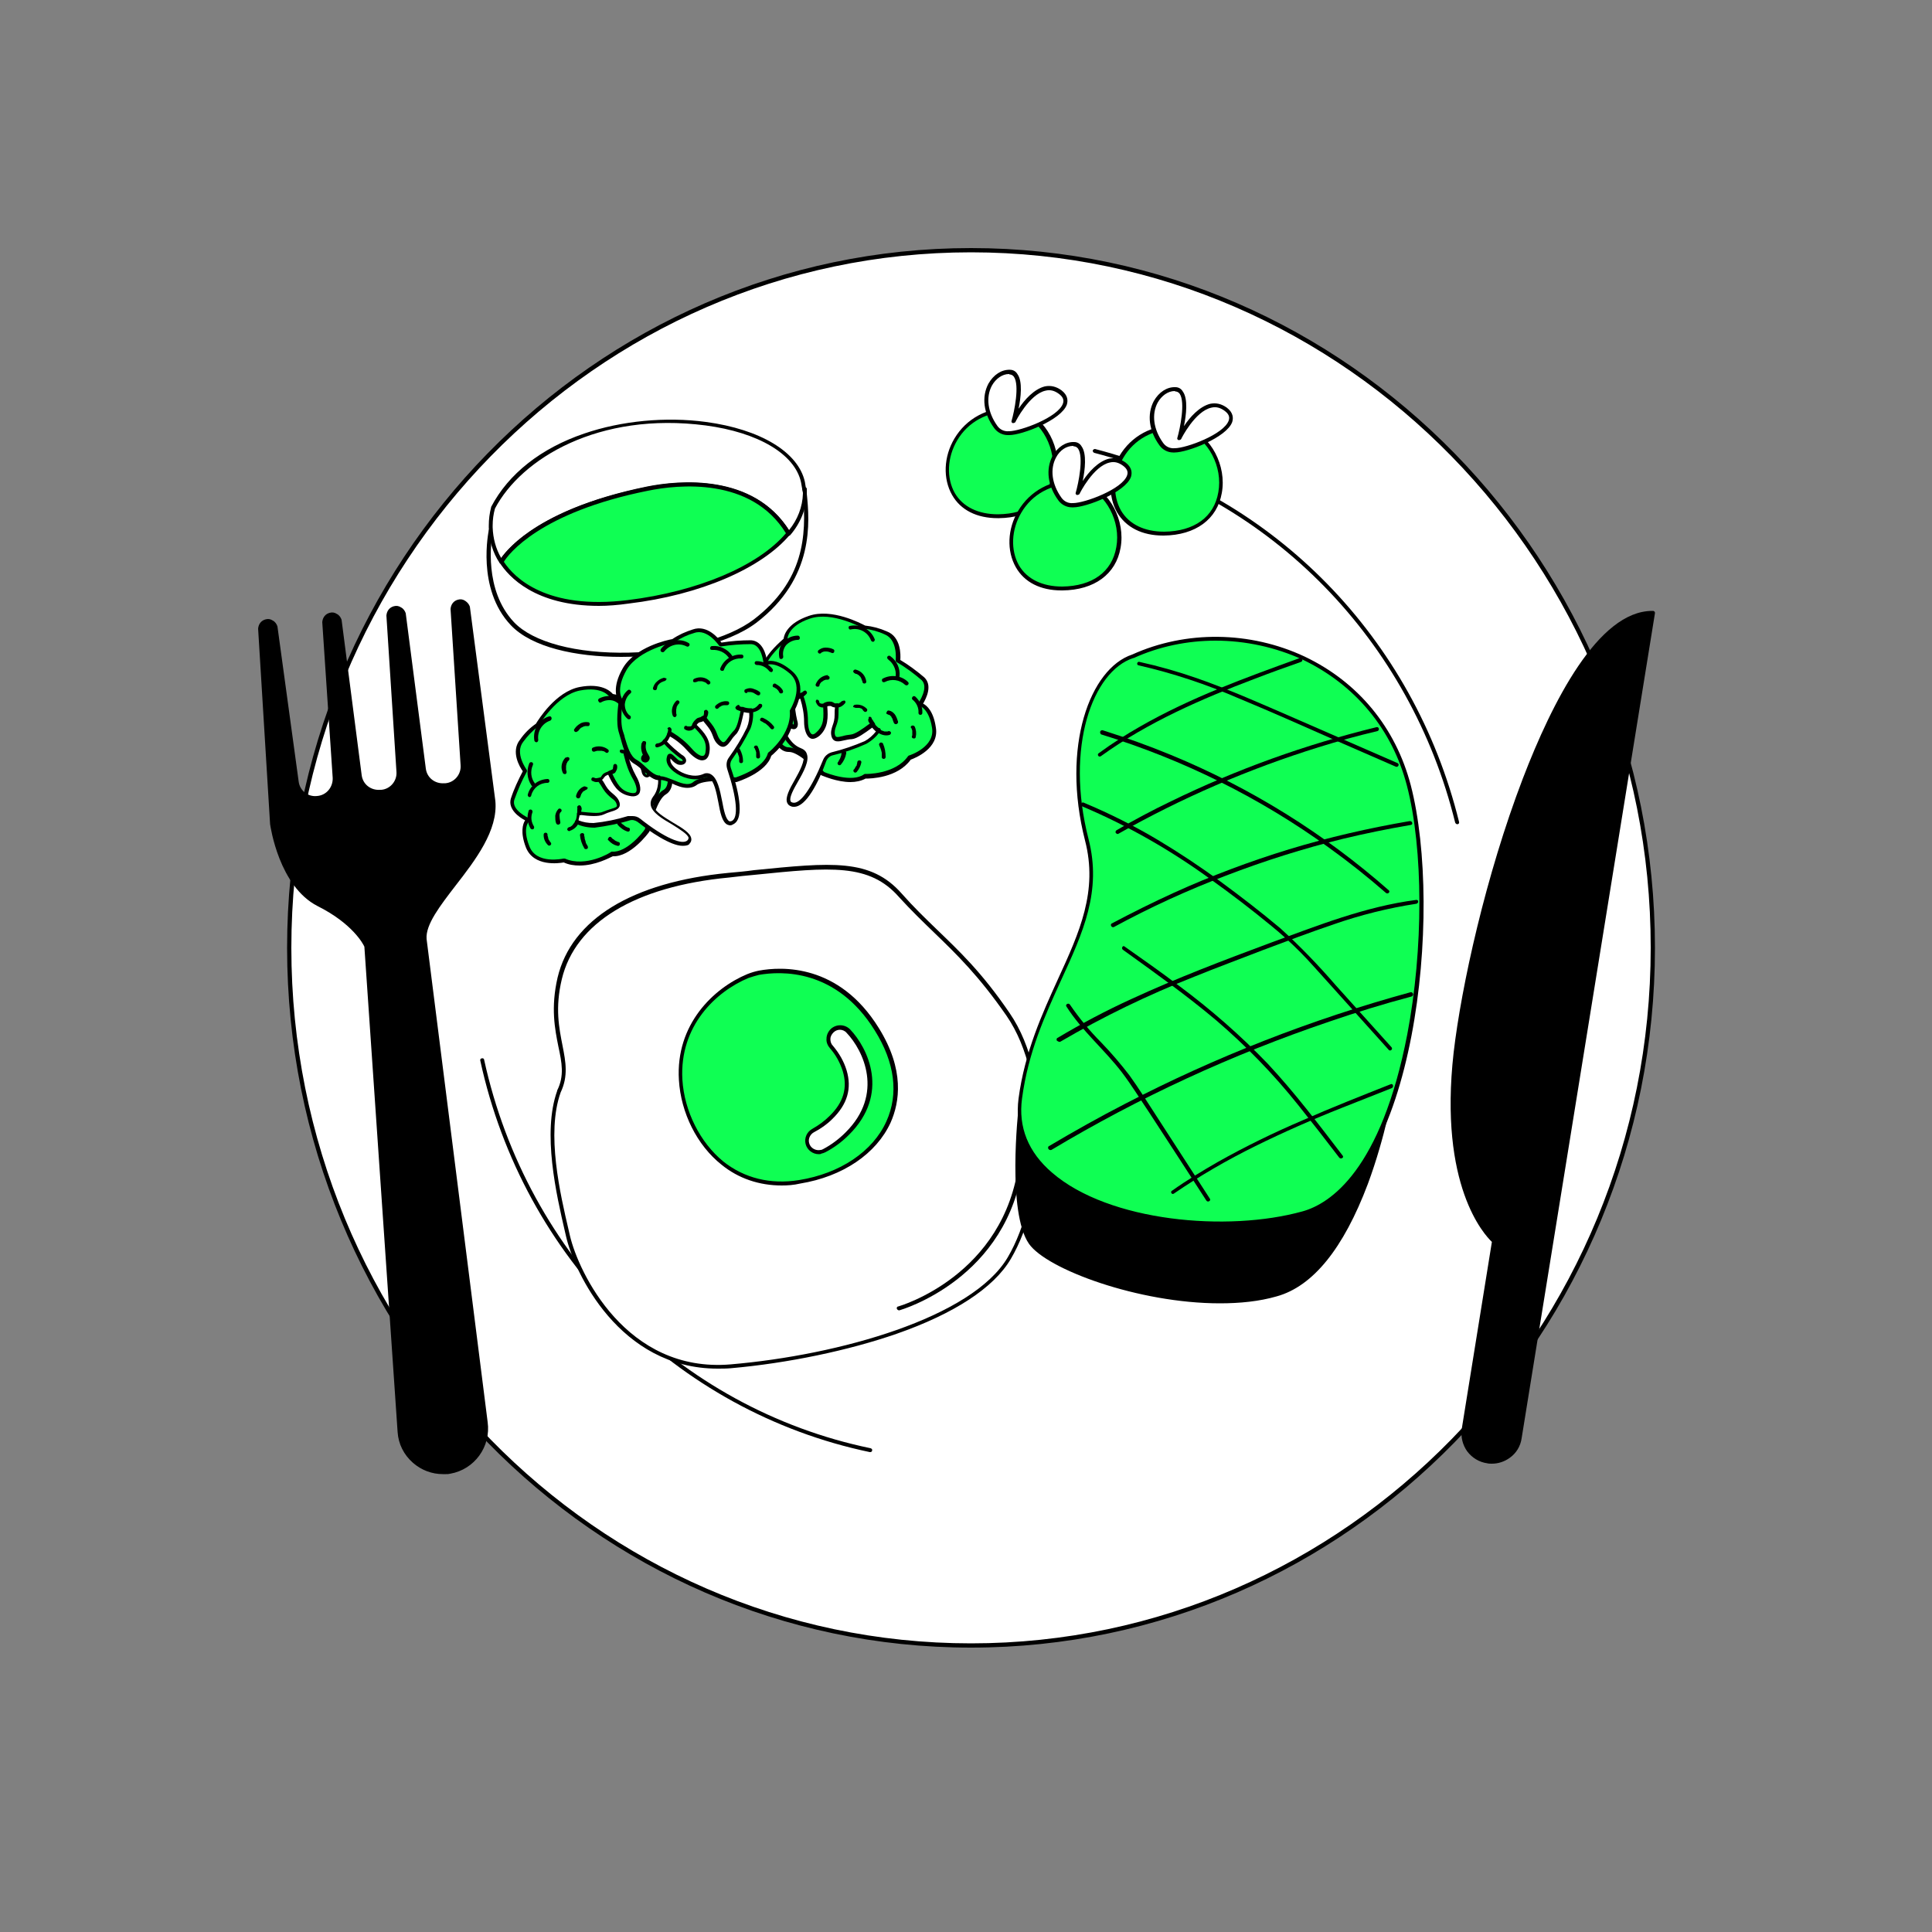 <svg transform="scale(1)" version="1.1" id="Layer_1" xmlns="http://www.w3.org/2000/svg" xmlns:xlink="http://www.w3.org/1999/xlink" x="0px" y="0px" viewBox="0 0 500 500" xml:space="preserve" class="show_show__wrapper__graphic__5Waiy "><rect x="0" y="0" width="500" height="500" fill="#808080" stroke="none"/><title>React</title><style type="text/css">
	.st0{fill:#FFFFFF;}
	.st1{fill:#000000;}
	.st2{fill:#0FFF53;}
</style><g id="plate"><g><ellipse class="st0" cx="251.3" cy="245.3" rx="176.4" ry="180.5"></ellipse><path class="st1" d="M251.3,426.4c-97.6,0-177-81.2-177-181.1c0-99.8,79.4-181.1,177-181.1s177,81.2,177,181.1
			C428.3,345.2,348.9,426.4,251.3,426.4z M251.3,65.3c-97,0-175.9,80.8-175.9,180c0,99.3,78.9,180,175.9,180
			c97,0,175.9-80.8,175.9-180C427.3,146.1,348.3,65.3,251.3,65.3z"></path></g><path class="st1" d="M225.2,375.8c0,0-0.1,0-0.1,0c-50.1-10.5-89.7-50.2-100.8-101.3c-0.1-0.3,0.1-0.6,0.4-0.6
		c0.3-0.1,0.6,0.1,0.6,0.4c11.1,50.7,50.3,90.2,100,100.5c0.3,0.1,0.5,0.3,0.4,0.6C225.7,375.7,225.4,375.8,225.2,375.8z"></path><path class="st1" d="M377.1,213.3c-0.2,0-0.4-0.2-0.5-0.4c-11.6-47.1-47.4-83.8-93.4-95.7c-0.3-0.1-0.4-0.4-0.4-0.6
		c0.1-0.3,0.4-0.4,0.6-0.4c46.4,12,82.5,49,94.2,96.5c0.1,0.3-0.1,0.6-0.4,0.6C377.2,213.3,377.2,213.3,377.1,213.3z"></path></g><g id="dressing"><g><path class="st0" d="M127,137.2c0,0-3.3,14.7,5.6,24.1c10.9,11.6,48.7,10.2,62.8-0.7c14.1-10.8,13.7-24,12.9-33
			S127,137.2,127,137.2z"></path><path class="st1" d="M160.8,170c-11.9,0-23.2-2.5-28.6-8.2c-9-9.5-5.7-24.5-5.7-24.6c0-0.2,0.2-0.3,0.4-0.4
			c3-0.7,72.6-16.6,80.9-10.6c0.6,0.4,0.9,0.9,1,1.6c0.7,7.1,2.1,21.8-13.1,33.4C188.4,166.7,174.2,170,160.8,170z M127.5,137.7
			c-0.4,2.2-2.3,15,5.5,23.3c4.9,5.2,16.1,8.2,29.8,7.9c13.3-0.3,25.7-3.6,32.3-8.6c12.9-9.9,13.7-21.5,12.7-32.5
			c0-0.3-0.2-0.6-0.5-0.8c-2.3-1.6-11.5-2.4-42.9,3.2C146.8,133.3,130,137.1,127.5,137.7z"></path></g><g><path class="st0" d="M208.3,127.8c-0.1,3.8-1.6,7.5-4.2,10.3c-3.3-5.6-13-16.3-36.5-11.6c-31.1,6.3-37.9,18.9-37.9,18.9
			c-1.7-2.6-2.7-5.7-2.7-8.9V136c0-1.6,0.2-3.1,0.6-4.6c16.2-30.6,75.7-26.8,80.3-6.6c0.1,0.6,0.2,1.2,0.3,1.7
			C208.2,127.1,208.3,127.3,208.3,127.8z"></path><path class="st1" d="M129.7,145.9c-0.2,0-0.3-0.1-0.4-0.2c-1.8-2.7-2.7-5.9-2.8-9.1V136c0-1.6,0.2-3.2,0.6-4.7c0,0,0-0.1,0-0.1
			c4.5-8.6,12.9-15.2,24.1-19c9.6-3.3,21.1-4.4,31.5-3c14.1,1.9,23.9,7.8,25.6,15.5c0.1,0.6,0.2,1.2,0.3,1.8c0,0.2,0,0.4,0.1,0.5
			c0,0.3,0.1,0.5,0.1,0.8c0,0,0,0,0,0c-0.1,3.9-1.7,7.7-4.3,10.7c-0.1,0.1-0.3,0.2-0.4,0.2c-0.2,0-0.3-0.1-0.4-0.3
			c-9-14.9-28.1-12.9-35.9-11.3c-30.5,6.1-37.5,18.5-37.5,18.6C130.1,145.8,129.9,145.9,129.7,145.9
			C129.7,145.9,129.7,145.9,129.7,145.9z M128.1,131.6c-0.4,1.4-0.6,2.9-0.6,4.4v0.5c0.1,2.8,0.8,5.5,2.2,7.9
			c2-2.8,10.7-13,37.8-18.4c7.9-1.6,27.2-3.6,36.7,11.2c2.2-2.7,3.5-6,3.6-9.5c0-0.2,0-0.4-0.1-0.6c0-0.2-0.1-0.3-0.1-0.6
			c-0.1-0.6-0.2-1.1-0.3-1.7c-1.6-7.3-11.1-12.9-24.7-14.7C154.9,106.5,134.9,118.7,128.1,131.6z M208.3,127.8L208.3,127.8
			L208.3,127.8z"></path></g><g><path class="st0" d="M208.3,126.5v1.2C208.3,127.4,208.3,127,208.3,126.5L208.3,126.5z"></path><path class="st1" d="M208.3,128.3c-0.3,0-0.5-0.2-0.5-0.5c0-0.4,0-0.8-0.1-1.2c0-0.1,0-0.3,0.1-0.4c0.3-0.3,1-0.1,1,0.3v1.2
			C208.8,128.1,208.5,128.3,208.3,128.3z"></path></g><g><path class="st2" d="M204.1,138.1c-7.3,8.8-23.4,15.5-41.5,17.7c-17,2.1-28-2.9-32.8-10.4c0,0,6.8-12.6,37.9-18.9
			C191.1,121.8,200.7,132.5,204.1,138.1z"></path><path class="st1" d="M155,156.8c-16.6,0-23.4-7.6-25.7-11.2c-0.1-0.2-0.1-0.4,0-0.5c0.3-0.5,7.2-12.9,38.2-19.2
			c8-1.6,27.7-3.6,37,11.8c0.1,0.2,0.1,0.4,0,0.6c-7.3,8.8-23.4,15.7-41.8,17.9C159.9,156.6,157.3,156.8,155,156.8z M130.4,145.4
			c2.7,4.1,11,12.5,32.1,9.9c18-2.2,33.7-8.8,40.9-17.3c-9-14.6-27.9-12.6-35.7-11C139.7,132.6,131.5,143.5,130.4,145.4z"></path></g></g><g id="desert"><g><path class="st2" d="M261.8,106c0.8,0,1.6,0.1,2.4,0.4c11.8,4.4,13.8,27-5.8,27.2C238.5,133.8,242.1,105.7,261.8,106z"></path><path class="st1" d="M258.2,134.1c-5.4,0-9.6-2.1-11.8-6c-2.4-4.2-2.2-9.9,0.6-14.6c3.1-5.2,8.5-8.1,14.9-8c0.9,0,1.7,0.2,2.6,0.5
			c6.2,2.3,10.3,10,9,17.1c-1.2,6.8-6.8,10.9-15,11C258.3,134.1,258.2,134.1,258.2,134.1z M261.4,106.5c-5.9,0-10.9,2.7-13.7,7.5
			c-2.6,4.4-2.8,9.7-0.6,13.6c2.1,3.6,6.1,5.5,11.2,5.5c7.8-0.1,12.9-3.8,14-10.2c1.2-6.6-2.6-13.8-8.4-16c-0.7-0.3-1.5-0.4-2.2-0.4
			c0,0,0,0,0,0C261.7,106.5,261.6,106.5,261.4,106.5z"></path></g><g><path class="st0" d="M257.7,110.5c-5.4-7.4-0.9-14.5,3.6-14.2c4.6,0.2,1,12.7,1,12.7s6-12,12-7.4c5.9,4.6-9.1,10.6-13.2,10.6
			C259.8,112.2,258.5,111.6,257.7,110.5z"></path><path class="st1" d="M260.8,112.6c-1.4,0-2.7-0.7-3.5-1.8c-2.8-3.8-3.3-8.1-1.5-11.5c1.3-2.3,3.4-3.7,5.6-3.6
			c0.8,0,1.5,0.4,1.9,1.1c1.4,1.9,0.9,6.1,0.3,9c1.5-2.3,4-5.1,6.8-5.8c1.5-0.3,2.9,0,4.3,1c1.7,1.3,1.7,2.7,1.4,3.7
			c-1.4,4-11.6,7.9-14.9,7.9C261,112.6,260.9,112.6,260.8,112.6z M261.1,96.8c-1.7,0-3.4,1.2-4.4,3c-1.6,3-1.1,6.9,1.4,10.4
			c0,0,0,0,0,0c0.7,1,1.8,1.5,3,1.4c3,0,12.8-3.6,14-7.2c0.3-0.9,0-1.7-1.1-2.5c-1.1-0.8-2.2-1.1-3.4-0.8c-4.2,0.9-7.8,8-7.8,8.1
			c-0.1,0.2-0.4,0.3-0.7,0.3c-0.3-0.1-0.4-0.4-0.3-0.6c0.7-2.4,2.1-9.2,0.6-11.4c-0.3-0.4-0.7-0.6-1.2-0.6
			C261.3,96.8,261.2,96.8,261.1,96.8z"></path></g></g><g id="fork"><path class="st1" id="fork_1_" d="M127.8,207.6l-6.6-50.2c-0.3-1.1-1.4-1.7-2.5-1.4c-0.8,0.2-1.4,1-1.5,1.8l2.6,40.4
		c0.2,2.7-1.8,5-4.4,5.2h-0.3c-2.6,0.3-5-1.6-5.3-4.3l-5.2-40.2c-0.3-1.1-1.4-1.7-2.5-1.4c-0.8,0.2-1.4,1-1.5,1.8l2.6,40.4
		c0.2,2.6-1.8,5-4.4,5.2h-0.3c-2.6,0.3-5-1.6-5.4-4.3l-5.2-40.2c-0.3-1.1-1.4-1.7-2.5-1.4c-0.8,0.2-1.4,1-1.5,1.8l2.6,40.4
		c0.2,2.6-1.8,5-4.4,5.2l0,0c-2.6,0.3-5-1.6-5.3-4.2l-5.5-40.2c-0.3-1.1-1.4-1.7-2.5-1.4c-0.8,0.2-1.4,1-1.5,1.8l3.1,50.5
		c0,0,2.1,15.8,12,20.8s12.4,10.9,12.4,10.9l8.6,125.7c0.4,6.2,5.8,10.8,12,10.4c0.3,0,0.7-0.1,1-0.1c6-1.1,10.1-6.8,9.3-12.9
		L110,243.4C109.1,234.6,129.1,221.1,127.8,207.6z"></path><path class="st1" d="M114.6,381.5c-2.8,0-5.5-1-7.7-2.9c-2.4-2.1-3.8-4.9-4-8l-8.6-125.6c-0.3-0.7-3.1-6-12.1-10.5
		c-10-5.1-12.2-20.6-12.3-21.2l-3.1-50.6c0.1-1.2,0.8-2.1,1.9-2.4c0.7-0.2,1.3-0.1,1.9,0.3c0.6,0.3,1,0.9,1.2,1.5l5.5,40.2
		c0.3,2.3,2.4,4,4.8,3.7c2.4-0.2,4.1-2.3,4-4.7L83.4,161c0.1-1.2,0.8-2.1,1.9-2.4c0.7-0.2,1.3-0.1,1.9,0.3c0.6,0.3,1,0.9,1.2,1.5
		l5.2,40.2c0.3,2.4,2.4,4,4.8,3.8l0.3,0c2.3-0.2,4.1-2.3,3.9-4.7l-2.6-40.4c0.1-1.2,0.8-2.1,1.9-2.4c0.7-0.2,1.3-0.1,1.9,0.3
		c0.6,0.3,1,0.9,1.2,1.5l5.2,40.2c0.3,2.4,2.4,4,4.8,3.8l0.3,0c2.3-0.2,4.1-2.3,3.9-4.7l-2.6-40.4c0.1-1.2,0.8-2.1,1.9-2.4
		c0.7-0.2,1.3-0.1,1.9,0.3s1,0.9,1.2,1.5l6.6,50.3c0,0,0,0,0,0c0.7,7.6-5.1,15.2-10.3,21.9c-4,5.2-7.8,10.1-7.5,13.8L126.2,368
		c0.9,6.4-3.4,12.3-9.7,13.4c-0.4,0.1-0.7,0.1-1.1,0.1C115.1,381.5,114.9,381.5,114.6,381.5z M69.3,161.3c-0.1,0-0.3,0-0.4,0.1
		c-0.6,0.2-1.1,0.7-1.1,1.3l3.1,50.5c0,0.1,2.2,15.6,11.7,20.4c10,5,12.5,10.9,12.6,11.1c0,0.1,0,0.1,0,0.2l8.6,125.7
		c0.4,5.9,5.5,10.3,11.4,9.9c0.3,0,0.6-0.1,0.9-0.1c5.8-1.1,9.7-6.4,8.9-12.3l-15.7-124.6c-0.4-4.2,3.3-9,7.7-14.6
		c5.1-6.5,10.8-13.9,10.1-21.2l-6.6-50.2c-0.1-0.3-0.3-0.6-0.7-0.8c-0.3-0.2-0.8-0.3-1.1-0.2c-0.6,0.2-1.1,0.7-1.1,1.3l2.6,40.3
		c0.2,3-2,5.5-4.9,5.8l-0.3,0c-2.9,0.3-5.5-1.8-5.9-4.7l-5.2-40.2c-0.1-0.3-0.3-0.6-0.7-0.8c-0.3-0.2-0.8-0.3-1.1-0.2
		c-0.6,0.2-1.1,0.7-1.1,1.3l2.6,40.3c0.2,2.9-2,5.5-4.9,5.8l-0.3,0c-2.9,0.3-5.5-1.8-5.9-4.7l-5.2-40.2c-0.1-0.3-0.3-0.6-0.7-0.8
		c-0.3-0.2-0.8-0.3-1.1-0.2c-0.6,0.2-1.1,0.7-1.1,1.3l2.6,40.3c0.2,2.9-2,5.5-4.9,5.8c-2.9,0.3-5.5-1.7-5.9-4.6l-5.5-40.2
		c-0.1-0.3-0.3-0.6-0.7-0.8C69.8,161.4,69.6,161.3,69.3,161.3z"></path></g><g id="knife"><path class="st1" id="knife_1_" d="M427.8,158.6l-34.5,213.5c-0.6,4-4.4,6.7-8.3,6.1c0,0,0,0-0.1,0l0,0c-4-0.6-6.7-4.4-6.1-8.3
		c0,0,0,0,0-0.1l7.9-48.6c0,0-14.1-12-9.9-48.7C380.9,235.8,403.1,158.3,427.8,158.6z"></path><path class="st1" d="M386.1,378.8c-0.4,0-0.8,0-1.2-0.1c-2.1-0.3-3.9-1.4-5.2-3.1c-1.2-1.7-1.7-3.8-1.4-5.8l7.8-48.4
		c-1.9-1.8-13.8-14.5-9.9-49c2-17.2,8.3-45.8,17.9-70.9c7.6-19.8,19.5-43.4,33.5-43.4c0.1,0,0.1,0,0.2,0c0.2,0,0.3,0.1,0.4,0.2
		c0.1,0.1,0.1,0.3,0.1,0.4l-34.5,213.5c-0.3,2.1-1.4,3.9-3.1,5.1C389.3,378.3,387.7,378.8,386.1,378.8z M427.2,159.1
		c-23,1-45.3,73.6-49.9,113.4c-2.2,18.8,0.6,30.9,3.3,37.8c2.9,7.4,6.4,10.5,6.4,10.5c0.1,0.1,0.2,0.3,0.2,0.5l-7.9,48.6
		c-0.3,1.9,0.1,3.6,1.2,5.1c1.1,1.5,2.6,2.4,4.4,2.7c1.9,0.3,3.7-0.1,5.1-1.2c1.5-1.1,2.4-2.6,2.7-4.4L427.2,159.1z"></path></g><g id="fried-egg"><g><path class="st0" d="M144.6,282.4c4.1-8.2-3.4-14.5,0.2-29.3c3.6-14.8,19.2-24.4,43.8-26.7c24.6-2.4,35.7-4.6,44.5,5.3
			c8.7,9.9,16.8,14.7,27.9,30.8c11,16.1,9.9,46.9,0.3,63.1c-9.5,16.1-44.7,25.6-72.1,28s-39.9-24.1-42.1-33.7
			C144.7,310.3,140.6,293.7,144.6,282.4z"></path><path class="st1" d="M185.7,354.2c-25.4,0-37.1-25-39.2-34.2l-0.3-1.3c-2.2-9.5-5.9-25.5-2-36.4c0,0,0,0,0-0.1
			c1.9-3.8,1.2-7.2,0.3-11.4c-0.9-4.5-2-10-0.2-17.8c3.6-15.1,19.3-24.7,44.2-27.1c2.3-0.2,4.5-0.4,6.6-0.7
			c20.1-2,30.2-3.1,38.3,6.1c3,3.4,5.9,6.2,9,9.2c5.7,5.5,11.7,11.1,18.9,21.7c11.5,16.7,9.6,47.9,0.3,63.6
			c-4.4,7.5-14.7,14.2-29.6,19.4c-12.4,4.3-28.1,7.6-42.9,8.9C188,354.2,186.8,354.2,185.7,354.2z M145.1,282.7
			c-3.8,10.6-0.1,26.4,2.1,35.8l0.3,1.3c2.2,9.4,14.5,35.6,41.6,33.3c28.1-2.4,62.5-12.1,71.7-27.7c9.1-15.4,11-46.1-0.3-62.5
			c-7.2-10.4-13-16-18.7-21.5c-3.1-3-6-5.8-9.1-9.2c-7.7-8.8-17.7-7.8-37.4-5.8c-2.1,0.2-4.3,0.4-6.6,0.7
			c-24.4,2.3-39.8,11.7-43.3,26.3c-1.8,7.5-0.7,12.7,0.2,17.3C146.4,274.8,147.1,278.5,145.1,282.7z"></path></g><g><path class="st2" d="M193.5,252.7c0.9-0.4,1.9-0.7,2.9-0.8c5.2-1,20.2-2,30.5,14.6c12.7,20.3-1,36.4-20,39.5s-30-12.7-30.8-26.4
			C175.3,266.2,183.9,256.6,193.5,252.7z"></path><path class="st1" d="M202.3,306.8c-5.8,0-11.2-1.8-15.6-5.4c-6.3-5-10.5-13.4-11-21.9c-0.9-14.4,9-23.8,17.7-27.4c0,0,0,0,0,0
			c1-0.4,2-0.7,3-0.9c5.9-1.1,20.7-1.8,31,14.8c6.8,10.9,5.4,19.3,3.1,24.5c-3.7,8.1-12.4,14-23.4,15.8
			C205.4,306.7,203.8,306.8,202.3,306.8z M193.7,253.1c-8.4,3.5-17.9,12.4-17.1,26.3c0.5,8.2,4.6,16.3,10.6,21.2
			c5.4,4.3,12.2,6,19.6,4.8c10.6-1.7,19.1-7.4,22.6-15.2c3.2-7.1,2.2-15.2-3-23.5c-10-16.1-24.3-15.4-30-14.4
			C195.6,252.5,194.6,252.8,193.7,253.1z"></path></g><path class="st1" d="M232.6,339.1c-0.2,0-0.4-0.2-0.5-0.4c-0.1-0.3,0.1-0.6,0.4-0.6c0.3-0.1,27.5-7.9,31.2-37.4
		c0-0.3,0.3-0.5,0.6-0.5c0.3,0,0.5,0.3,0.5,0.6c-3.7,30.2-31.7,38.2-32,38.3C232.7,339.1,232.6,339.1,232.6,339.1z"></path><g><path class="st0" d="M212.6,298.1c-1.6,0.4-3.2-0.6-3.6-2.2c-0.3-1.3,0.3-2.7,1.5-3.4c1.7-0.9,3.2-2,4.6-3.3
			c3.7-3.7,4.9-7.6,3.6-12.1c-0.7-2.2-1.9-4.3-3.4-6.1c-1.1-1.2-1.1-3.1,0.1-4.2c1.2-1.1,3.1-1.1,4.2,0.1
			c4.5,4.7,10.1,16.3-0.3,26.6c-1.8,1.7-3.8,3.2-5.9,4.4C213.1,298,212.9,298.1,212.6,298.1z"></path><path class="st1" d="M211.9,298.7c-1.6,0-3-1.1-3.4-2.6c-0.4-1.6,0.3-3.2,1.8-4c1.6-0.9,3.1-2,4.4-3.3c3.6-3.5,4.7-7.3,3.4-11.6
			c-0.7-2.2-1.8-4.2-3.3-5.9c-0.6-0.7-1-1.6-0.9-2.5c0-0.9,0.4-1.8,1.1-2.5c1.4-1.3,3.6-1.3,5,0.1c4.6,4.8,10.4,16.7-0.3,27.3
			c-1.8,1.8-3.8,3.3-6.1,4.5c-0.3,0.1-0.6,0.3-0.9,0.3C212.4,298.7,212.2,298.7,211.9,298.7z M217.4,266.5c-0.6,0-1.2,0.2-1.7,0.7
			c-0.5,0.5-0.8,1.1-0.8,1.7c0,0.7,0.2,1.3,0.7,1.8c1.6,1.9,2.8,4,3.5,6.3c1.4,4.7,0.2,8.8-3.7,12.6c-1.4,1.4-3,2.5-4.7,3.4
			c-1,0.5-1.6,1.7-1.3,2.8c0.3,1.3,1.7,2.1,3,1.8c0,0,0,0,0,0c0.2,0,0.4-0.1,0.6-0.2c2.1-1.1,4.1-2.6,5.8-4.3
			c10.1-10,4.6-21.3,0.3-25.8C218.7,266.8,218,266.5,217.4,266.5z"></path></g></g><g id="broccoli"><g><path class="st2" d="M212.9,200.2c0,0,7.3,3.2,10.9,0.6c0,0,8,0.3,11.6-4.8c0,0,7.2-2.3,6.3-7.8c-0.9-5.6-3.6-6-3.6-6
			s3.1-4.4,0.8-6.6c-2-1.7-4.2-3.3-6.5-4.7c0,0,0.8-5.7-3.1-7.2c-1.8-0.8-3.6-1.3-5.6-1.5c0,0-8.1-4.7-14.3-2.6
			c-6.2,2.1-6.2,5.7-6.2,5.7s-4.1,3.3-5.2,6.1c-1.2,2.8-3,5.9-2.1,8.3c0.9,2.4,0.4,6.1,2.3,7.3c1.8,1.2,2.8,6.8,6,6.8
			C207.4,194,212.9,200.2,212.9,200.2z"></path><path class="st1" d="M220.1,202.4c-3.5,0-7.1-1.6-7.4-1.7c-0.1,0-0.1-0.1-0.2-0.1c-1.5-1.7-5.9-6-8.3-6c0,0,0,0-0.1,0
			c-2.3,0-3.5-2.4-4.5-4.4c-0.6-1.1-1.1-2.1-1.7-2.5c-1.3-0.9-1.6-2.8-1.8-4.6c-0.1-1-0.3-2.1-0.6-2.9c-0.8-2.1,0.3-4.7,1.4-7.1
			c0.2-0.5,0.5-1.1,0.7-1.6c1.1-2.6,4.4-5.5,5.2-6.2c0.1-0.9,0.9-4,6.5-5.9c6-2.1,13.6,2,14.6,2.5c1.9,0.2,3.8,0.7,5.6,1.5
			c3.7,1.4,3.6,6.1,3.5,7.4c2.2,1.3,4.3,2.9,6.2,4.5c2.2,2.1,0.5,5.4-0.3,6.8c1,0.5,2.7,2,3.3,6.2c0.9,5.4-5.4,7.9-6.5,8.3
			c-3.5,4.8-10.5,4.9-11.7,4.9C222.9,202.1,221.5,202.4,220.1,202.4z M213.3,199.8c0.9,0.4,7.2,2.8,10.3,0.6
			c0.1-0.1,0.2-0.1,0.3-0.1c0.1,0,7.7,0.2,11.1-4.6c0.1-0.1,0.2-0.2,0.3-0.2c0.1,0,6.8-2.2,5.9-7.2c-0.8-5-3.2-5.6-3.2-5.6
			c-0.2,0-0.3-0.2-0.4-0.3c-0.1-0.2,0-0.4,0.1-0.5c0,0,2.8-4,0.8-5.9c-2-1.7-4.1-3.3-6.4-4.6c-0.2-0.1-0.3-0.3-0.3-0.5
			c0-0.1,0.6-5.3-2.8-6.7c-1.7-0.8-3.6-1.3-5.4-1.5c-0.1,0-0.1,0-0.2-0.1c-0.1,0-8-4.5-13.8-2.5c-5.7,1.9-5.8,5.1-5.8,5.2
			c0,0.2-0.1,0.3-0.2,0.4c0,0-4,3.3-5.1,5.9c-0.2,0.5-0.5,1.1-0.7,1.7c-1,2.2-2,4.6-1.4,6.3c0.4,1,0.5,2.1,0.7,3.2
			c0.2,1.7,0.5,3.3,1.4,3.9c0.8,0.5,1.4,1.7,2,2.9c0.9,1.8,2,3.8,3.6,3.8c0,0,0,0,0,0C207.5,193.5,212.5,199,213.3,199.8z"></path></g><g><path class="st0" d="M227.5,189.2c-0.9,1.3-2.1,2.4-3.5,3.1c-2.8,1.3-5.7,2.2-8.7,3c-0.9,0.2-1.6,0.8-1.9,1.7
			c-1.4,3.4-5.2,12.4-8.5,11.3c-4.1-1.4,7.4-12.2,2.1-14.1c-4.1-1.5-5.8-7.5-4.2-9.2c1.7-1.6,0.7,1.4,1.6,2.6c0.9,1.2,1.9,0.6,1.4-1
			c-0.4-1.9-0.7-3.8-0.8-5.7c0.2,0,0.5,0,0.7-0.1c0.6-0.1,1.1-0.4,1.6-0.7c0.1,0.2,0.2,0.4,0.2,0.6c0.7,2,1,4.1,1,6.2
			c0,2.4,0.9,5.3,3.1,3.3c2.2-2,2.1-4.4,1.8-7.5c0.5-0.2,1-0.3,1.5-0.2c0.2,0.1,0.5,0.2,0.7,0.3c0.3,0.1,0.6,0.1,0.9,0.1
			c-0.1,0.8-0.1,1.6-0.1,2.4c0,2.5-1.3,3.6-0.9,5.4c0.5,1.8,2.4,0.4,4.6,0.3c1.4-0.1,3.7-1.9,5.5-3.2c0.4,0.5,0.8,1,1.3,1.4
			C227.2,189.1,227.3,189.1,227.5,189.2z"></path><path class="st1" d="M205.5,208.8c-0.2,0-0.5,0-0.7-0.1c-0.6-0.2-0.9-0.5-1.1-1c-0.5-1.3,0.6-3.5,2-5.9c1.3-2.3,2.7-5,2.2-6.4
			c-0.2-0.4-0.5-0.7-1-0.9c-2.7-1-4.5-3.9-5-6.2c-0.4-1.7-0.1-3,0.6-3.8c0.4-0.4,0.9-0.8,1.4-0.6c0.5,0.2,0.6,0.8,0.6,1.6
			c0,0.6,0.1,1.3,0.4,1.6c0.3,0.4,0.5,0.4,0.5,0.4c0,0,0.1-0.4-0.1-1c-0.5-2-0.7-3.9-0.8-5.8c0-0.1,0-0.3,0.1-0.4
			c0.1-0.1,0.2-0.2,0.4-0.2c0.2,0,0.4,0,0.6-0.1c0.5-0.1,1-0.3,1.4-0.6c0.1-0.1,0.3-0.1,0.4-0.1c0.1,0,0.3,0.1,0.3,0.3
			c0.1,0.2,0.2,0.4,0.3,0.7c0.7,2,1.1,4.2,1.1,6.3c0,1.7,0.4,3.1,1,3.4c0.4,0.2,0.9-0.2,1.2-0.5c2-1.8,1.9-3.8,1.7-7.1
			c0-0.2,0.1-0.4,0.3-0.5c0.6-0.3,1.2-0.4,1.8-0.3c0,0,0.1,0,0.1,0c0.3,0.1,0.5,0.2,0.8,0.4c0.1,0,0.3,0.1,0.6,0
			c0.2,0,0.3,0,0.4,0.2c0.1,0.1,0.2,0.3,0.1,0.4c-0.1,0.8-0.1,1.6-0.1,2.3c0,1.3-0.3,2.2-0.6,3c-0.3,0.8-0.5,1.5-0.3,2.3
			c0.2,0.6,0.4,0.7,2,0.3c0.6-0.2,1.3-0.3,2.1-0.4c1.1-0.1,3.1-1.5,4.7-2.7l0.6-0.4c0.1-0.1,0.3-0.1,0.4-0.1c0.1,0,0.3,0.1,0.3,0.2
			c0.3,0.5,0.7,0.9,1.2,1.3h0c0,0,0.1,0,0.1,0c0.2,0,0.3,0.2,0.4,0.3c0.1,0.2,0,0.3-0.1,0.5c-0.9,1.4-2.2,2.5-3.6,3.3
			c-2.9,1.3-5.8,2.3-8.8,3c-0.7,0.2-1.2,0.7-1.5,1.3C211.8,202.6,208.6,208.8,205.5,208.8z M203.4,185.1c-0.1,0-0.1,0.1-0.2,0.2
			c-0.5,0.5-0.6,1.5-0.3,2.8c0.5,2.1,2,4.6,4.3,5.5c0.8,0.3,1.4,0.8,1.6,1.5c0.7,1.8-0.8,4.6-2.3,7.2c-1.1,1.9-2.3,4.1-1.9,5
			c0,0.1,0.1,0.3,0.5,0.4c1.9,0.6,4.9-3.6,7.9-11c0.4-1,1.2-1.7,2.2-2c2.9-0.7,5.8-1.7,8.6-2.9c1.1-0.6,2.1-1.5,2.9-2.5
			c-0.4-0.3-0.7-0.7-1-1l-0.1,0.1c-1.8,1.3-3.8,2.8-5.2,2.9c-0.7,0-1.3,0.2-1.9,0.3c-1.3,0.3-2.8,0.7-3.3-1c-0.3-1.1,0-2,0.3-2.9
			c0.3-0.8,0.5-1.6,0.5-2.7c0-0.6,0-1.3,0.1-1.9c-0.2,0-0.3-0.1-0.5-0.1c-0.3-0.1-0.4-0.2-0.6-0.3c-0.3,0-0.6,0-0.9,0.1
			c0.2,2.8,0.3,5.5-2,7.6c-1.1,0.9-1.9,0.9-2.3,0.7c-1.2-0.5-1.7-2.6-1.7-4.3c0-2-0.4-4.1-1-6c0,0,0,0,0,0c-0.4,0.2-0.8,0.3-1.2,0.4
			c-0.1,0-0.2,0-0.3,0.1c0.1,1.7,0.3,3.4,0.7,5.1c0.4,1.2,0.1,1.9-0.4,2.2c-0.4,0.2-1.2,0.2-1.9-0.7c-0.5-0.6-0.5-1.5-0.6-2.2
			C203.4,185.5,203.4,185.3,203.4,185.1z"></path></g><path class="st1" d="M227.2,189.6c0.9,0.6,2,0.9,3,0.6c0.3-0.1,0.4-0.4,0.4-0.6c-0.1-0.3-0.4-0.4-0.6-0.4c-0.1,0-0.2,0.1-0.3,0.1
		c0.1,0,0,0-0.1,0h-0.1c-0.1,0-0.2,0-0.3,0H229h-0.1c-0.1,0-0.2-0.1-0.3-0.1l-0.2-0.1h-0.1c-0.2-0.1-0.4-0.2-0.6-0.3
		c-0.2-0.1-0.6-0.1-0.7,0.2c0,0,0,0,0,0C226.9,189.2,227,189.6,227.2,189.6L227.2,189.6z"></path><path class="st1" d="M224.7,186.1c0,0.1,0,0.3,0,0.4c0,0.1,0.1,0.2,0.1,0.3l0.2,0.3c0.2,0.2,0.3,0.5,0.5,0.7
		c0.1,0.1,0.2,0.2,0.3,0.2c0.1,0,0.3,0,0.4-0.1c0.1-0.1,0.2-0.2,0.2-0.3c0.1-0.1,0.1-0.3,0-0.4c-0.1-0.2-0.3-0.4-0.4-0.6
		c-0.1-0.2-0.1-0.2-0.2-0.3c-0.1-0.1-0.1-0.2-0.2-0.3v0.1c0,0,0-0.1,0-0.1v0.1l0,0v0.1c0,0,0,0,0-0.1c0-0.1,0-0.3-0.1-0.4
		c-0.1-0.1-0.2-0.2-0.3-0.2c-0.1,0-0.3,0-0.4,0.1C224.9,185.9,224.8,186,224.7,186.1L224.7,186.1z"></path><path class="st1" d="M211.2,181.8c0.2,0.5,0.5,0.9,0.9,1.1c0.3,0.1,0.5,0.2,0.8,0.2c0.3,0,0.6-0.1,0.9-0.1c0.3-0.1,0.4-0.4,0.4-0.6
		c-0.1-0.3-0.4-0.4-0.6-0.4l-0.3,0.1h-0.1c-0.1,0,0,0,0,0c-0.1,0-0.1,0-0.2,0c-0.1,0-0.1,0-0.2,0c0,0,0.1,0,0,0h-0.1h-0.1h-0.1
		c0,0,0.1,0,0,0l-0.2-0.1c-0.1,0,0.1,0.1,0,0c-0.1-0.1,0,0-0.1,0l-0.1-0.1v-0.1c0,0,0.1,0.1,0,0l-0.1-0.1c0,0,0-0.1,0-0.1
		c0-0.1,0,0.1,0,0c0,0,0,0,0-0.1c-0.1-0.3-0.4-0.5-0.7-0.4C211.2,181.2,211,181.5,211.2,181.8L211.2,181.8L211.2,181.8z"></path><path class="st1" d="M217.8,181.5L217.8,181.5L217.8,181.5c-0.1,0.1-0.2,0.2-0.3,0.3l0.1-0.1c-0.1,0.1-0.3,0.2-0.5,0.3h0.1
		c-0.2,0.1-0.3,0.1-0.5,0.1l0,0c-0.1,0-0.3,0.1-0.4,0.1c-0.1,0.1-0.1,0.2-0.1,0.4c0,0.3,0.2,0.5,0.5,0.5c0.8,0,1.5-0.5,2-1.1
		c0.1-0.1,0.1-0.3,0.1-0.4c0-0.1-0.1-0.2-0.2-0.3C218.3,181.3,218,181.4,217.8,181.5L217.8,181.5z"></path><path class="st1" d="M202.7,180.7c0.7,0.4,1.5,0.6,2.3,0.5c0.3,0,0.5-0.2,0.5-0.5c0-0.3-0.2-0.5-0.5-0.5c-0.2,0-0.4,0-0.5,0h-0.1
		h-0.3c-0.2,0-0.3-0.1-0.5-0.1h-0.1c0.1,0,0.1,0,0,0l0,0l-0.3-0.1c-0.3-0.1-0.6-0.1-0.7,0.2c-0.1,0.2-0.1,0.6,0.2,0.7L202.7,180.7z"></path><path class="st1" d="M207.9,178.9c-0.1,0.1-0.3,0.3-0.5,0.4l0.1-0.1l-0.4,0.3c-0.1,0.1-0.2,0.2-0.2,0.3c-0.1,0.3,0.1,0.6,0.4,0.6
		c0,0,0,0,0,0c0.1,0.1,0.3,0.1,0.4,0c0.4-0.2,0.7-0.5,1-0.8c0.2-0.2,0.2-0.5,0-0.7c0,0,0,0,0,0c-0.1-0.1-0.2-0.2-0.4-0.2
		C208.1,178.8,208,178.9,207.9,178.9L207.9,178.9z"></path><path class="st1" d="M229.9,170.7c1.3,1,2.1,2.6,1.9,4.3c0,0.3,0.2,0.5,0.5,0.5c0.3,0,0.5-0.2,0.5-0.5c0.2-2-0.7-4-2.4-5.2
		c-0.2-0.2-0.6-0.1-0.7,0.1C229.5,170.1,229.6,170.5,229.9,170.7C229.8,170.7,229.8,170.7,229.9,170.7L229.9,170.7z"></path><path class="st1" d="M221.3,174.3l0.2,0.1h0.1c0,0,0.1,0,0,0c0.1,0,0.3,0.1,0.4,0.2l0.2,0.1l0,0l0.1,0.1c0.1,0.1,0.2,0.2,0.3,0.3
		l0.1,0.1c0.1,0.1,0-0.1,0,0l0.1,0.2c0.1,0.1,0.1,0.3,0.2,0.4c0.1,0.1,0-0.1,0,0c0,0,0,0.1,0,0.1c0,0.1,0,0.1,0.1,0.2
		c0,0.1,0,0.1,0.1,0.2c0,0,0,0.1,0,0s0,0.1,0,0.1c0,0.3,0.2,0.5,0.5,0.5c0.3,0,0.5-0.2,0.5-0.5c-0.2-1.5-1.2-2.7-2.7-3.1
		c-0.3-0.1-0.6,0.1-0.7,0.4C220.8,173.9,221,174.2,221.3,174.3L221.3,174.3z"></path><path class="st1" d="M220.2,162.9c2.2-0.5,4.4,0.7,5.2,2.8c0.1,0.3,0.4,0.4,0.6,0.4c0.3-0.1,0.4-0.4,0.4-0.6
		c-1-2.6-3.7-4.1-6.5-3.5C219.4,162.1,219.6,163.1,220.2,162.9L220.2,162.9z"></path><path class="st1" d="M235,176.5c-1.7-1.7-4.4-2-6.5-0.9c-0.3,0.1-0.3,0.5-0.2,0.7c0.1,0.3,0.5,0.3,0.7,0.2c1.7-0.9,3.8-0.6,5.2,0.7
		C234.7,177.7,235.5,177,235,176.5L235,176.5z"></path><path class="st1" d="M206.5,164.5c-1.5,0-2.8,0.6-3.8,1.7c-1,1.1-1.3,2.6-1,4c0.1,0.6,1.1,0.4,1-0.3c-0.2-1.1,0.1-2.2,0.8-3
		c0.8-0.8,1.9-1.3,3-1.3c0.3,0,0.5-0.2,0.5-0.5S206.8,164.5,206.5,164.5L206.5,164.5z"></path><path class="st1" d="M214.3,174.7c-1.5,0.1-2.7,1.1-3.2,2.4c-0.1,0.3,0.1,0.6,0.4,0.6c0.3,0.1,0.6-0.1,0.6-0.4c0,0,0-0.1,0-0.1
		s0,0.1,0,0c0-0.1,0.1-0.1,0.1-0.2c0.1-0.1,0.1-0.2,0.2-0.3c0-0.1-0.1,0.1,0,0l0.1-0.1l0.1-0.1c0.1-0.1,0.1-0.1,0.2-0.1l0.1-0.1
		c0.1-0.1-0.1,0.1,0,0l0.3-0.2l0.2-0.1c0,0,0.1-0.1,0,0c-0.1,0.1,0,0,0.1,0c0.1-0.1,0.3-0.1,0.4-0.1h0.2c0.1,0-0.1,0,0,0h0.1
		c0.3,0,0.5-0.2,0.5-0.5c0-0.3-0.2-0.5-0.5-0.5L214.3,174.7z"></path><path class="st1" d="M215.6,168c-0.6-0.3-1.3-0.4-2-0.4c-0.7,0-1.3,0.3-1.8,0.7c-0.2,0.2-0.2,0.5,0,0.7c0,0,0,0,0,0
		c0.2,0.2,0.5,0.2,0.7,0l0.1-0.1l0.1-0.1h0.1l0.2-0.1c0.2-0.1,0.4-0.1,0.7-0.1c0.3,0,0.5,0,0.8,0.1c0.3,0.1,0.6,0.2,0.8,0.3
		c0.3,0.1,0.6-0.1,0.6-0.4c0,0,0,0,0,0C216,168.4,215.9,168.1,215.6,168L215.6,168z"></path><path class="st1" d="M200.5,177.2c-1.2,0.8-1.9,2-2,3.4c0,0.1,0,0.2,0,0.2c0,0,0,0.1,0,0.1c0-0.1,0-0.1,0,0c0,0.1,0-0.1,0,0
		s0,0,0,0h-0.1l0,0c-0.1,0-0.1,0,0,0h-0.1c0.1,0,0.1,0,0,0l0,0c0.1,0,0.1,0,0,0s0,0.1,0,0s0,0.1,0,0c0-0.1,0,0,0,0s0-0.2,0,0
		c0,0,0-0.1,0-0.1c0,0,0,0,0,0l0,0l0,0l0,0c0,0,0.1,0,0,0c-0.1,0,0.1,0,0,0h0.1c-0.1,0,0.1,0.1,0,0l0.1,0.1l0,0l0,0c0-0.1,0-0.1,0,0
		c0,0.3,0.2,0.5,0.5,0.5s0.5-0.2,0.5-0.5c0-0.6-0.4-1.1-1.1-1.2c-0.6,0-1.1,0.4-1.2,1.1c0,0.3,0.1,0.5,0.2,0.7
		c0.4,0.5,1.1,0.6,1.6,0.2c0.1,0,0.1-0.1,0.2-0.2c0.2-0.3,0.3-0.6,0.3-1c0.1-0.4,0.2-0.7,0.3-1c0.1-0.3,0.3-0.6,0.5-0.9
		c0.2-0.3,0.4-0.5,0.7-0.6c0.3-0.1,0.3-0.5,0.2-0.7C201.1,177.2,200.8,177.1,200.5,177.2L200.5,177.2z"></path><path class="st1" d="M236.2,181.1c1,0.8,1.6,2.1,1.5,3.4c0,0.3,0.2,0.5,0.5,0.5c0.3,0,0.5-0.2,0.5-0.5c0.1-1.6-0.6-3.1-1.8-4.2
		c-0.2-0.2-0.5-0.2-0.7,0C236,180.5,235.9,180.9,236.2,181.1C236.2,181.1,236.2,181.1,236.2,181.1L236.2,181.1z"></path><path class="st1" d="M229.8,184.9l0.2,0.1h0.1l0,0l0,0c0.1,0,0.2,0.1,0.3,0.2l0,0l0.1,0.1l0.1,0.1l0.1,0.1l0,0v0.1
		c0.1,0.1,0.1,0.2,0.2,0.3l0.1,0.2v0.1c0,0.1,0-0.1,0,0c0.1,0.3,0.2,0.5,0.3,0.8c0.1,0.3,0.4,0.5,0.7,0.4c0.3-0.1,0.5-0.4,0.4-0.7
		l0,0c-0.2-0.6-0.4-1.2-0.8-1.8c-0.4-0.5-0.9-0.9-1.5-1c-0.3-0.1-0.6,0.1-0.6,0.4C229.2,184.5,229.4,184.8,229.8,184.9L229.8,184.9z
		"></path><path class="st1" d="M221.5,183.2L221.5,183.2C221.5,183.2,221.6,183.2,221.5,183.2h0.6c0,0,0.1,0,0.1,0l0,0h0.2l0.3,0.1h0.1
		c0.1,0,0,0,0,0c0.1,0,0.1,0,0.1,0.1c0.1,0,0.2,0.1,0.3,0.2c0,0,0.1,0.1,0.1,0.1c0,0-0.1-0.1,0,0c0,0,0,0,0,0.1
		c0.1,0.1,0.2,0.2,0.3,0.3c0.2,0.2,0.5,0.2,0.7,0c0,0,0,0,0,0c0.2-0.2,0.2-0.5,0-0.7c-0.8-0.8-1.9-1.2-3.1-1
		c-0.3,0.1-0.4,0.3-0.4,0.6c0,0,0,0,0,0C221,183,221.3,183.2,221.5,183.2L221.5,183.2z"></path><path class="st1" d="M227.6,193c0.2,0.5,0.4,0.9,0.5,1.4c0,0.1,0.1,0.3,0.1,0.4c0,0.1,0,0.1,0,0c0,0,0,0.1,0,0.1c0,0.1,0,0.1,0,0.2
		c0,0.3,0,0.5,0,0.8c0,0.3,0.2,0.5,0.5,0.5c0,0,0,0,0,0c0.3,0,0.5-0.2,0.5-0.5c0-1.2-0.2-2.4-0.7-3.5c-0.1-0.2-0.5-0.3-0.7-0.2
		c0,0,0,0,0,0C227.5,192.4,227.4,192.7,227.6,193L227.6,193z"></path><path class="st1" d="M221.9,197.1c0,0.2-0.1,0.4-0.1,0.6c0,0.1-0.1,0.2-0.1,0.3c0,0.1,0-0.1,0,0v0.1c0,0.1,0,0.1-0.1,0.1
		c-0.1,0.2-0.2,0.3-0.3,0.5c0,0-0.1,0.1-0.1,0.1l0,0v0.1c-0.1,0.1-0.1,0.2-0.2,0.2c-0.2,0.2-0.2,0.5,0,0.7c0.2,0.2,0.5,0.2,0.7,0
		l0,0c0.6-0.7,1-1.5,1.2-2.4c0.1-0.3-0.1-0.6-0.4-0.6C222.3,196.7,222,196.9,221.9,197.1C221.9,197.2,221.9,197.2,221.9,197.1
		L221.9,197.1z"></path><path class="st1" d="M217.8,194.8c0,0.2-0.1,0.5-0.1,0.7c0,0.1-0.1,0.2-0.1,0.3l-0.1,0.2l0,0v0.1c-0.1,0.2-0.2,0.4-0.3,0.6
		c-0.1,0.1-0.1,0.2-0.2,0.3l0,0v0.1l-0.1,0.1c-0.2,0.2-0.2,0.5,0,0.7c0.2,0.2,0.5,0.2,0.7,0c0,0,0,0,0,0c0.7-0.8,1.2-1.8,1.4-2.9
		c0.1-0.3-0.1-0.6-0.4-0.7C218.2,194.3,217.9,194.5,217.8,194.8L217.8,194.8L217.8,194.8z"></path><path class="st1" d="M235.8,188.4l0.1,0.1c0,0,0,0,0,0.1v-0.1c0,0.1,0.1,0.2,0.1,0.3c0,0.1,0.1,0.2,0.1,0.3v0.2c0,0,0,0.1,0,0.1
		c0,0,0-0.1,0,0c0,0.2,0,0.4,0,0.6c0,0,0,0.1,0,0.1s0,0.1,0,0v0.1c0,0.1,0,0.2-0.1,0.3c-0.1,0.3,0.1,0.6,0.4,0.6
		c0.3,0.1,0.6-0.1,0.6-0.4c0.2-0.9,0.1-1.9-0.3-2.7c-0.1-0.2-0.5-0.3-0.7-0.2C235.7,187.9,235.6,188.2,235.8,188.4L235.8,188.4z"></path><g><path class="st2" d="M167.5,214.9c0,0-4.7,6.4-9.1,6.1c0,0-6.7,4.3-12.4,1.7c0,0-7.4,1.7-9.4-3.6s0.1-7,0.1-7s-4.9-2.2-4-5.3
			c0.9-2.5,1.9-5,3.2-7.3c0,0-3.5-4.5-0.9-7.8c1.1-1.6,2.5-3,4-4.1c0,0,4.6-8.1,11-9.4c6.4-1.3,8.2,1.8,8.2,1.8s5.2,0.8,7.7,2.7
			s5.6,3.6,6,6.1s2.7,5.5,1.8,7.5s1.1,7.3-1.7,8.9C169.1,206.7,167.5,214.9,167.5,214.9z"></path><path class="st1" d="M150,224c-1.4,0-2.8-0.2-4.1-0.8c-1.2,0.2-7.8,1.2-9.8-3.9c-1.5-3.9-0.8-6.1-0.2-7c-1.4-0.7-4.5-2.8-3.7-5.6
			c0.8-2.5,1.9-4.8,3.1-7.1c-0.8-1.1-3.2-5.1-0.7-8.2c1.1-1.6,2.5-3,4.1-4.1c0.6-1,5.1-8.3,11.3-9.5c5.7-1.1,8,1.1,8.6,1.8
			c1,0.2,5.4,1,7.7,2.7c0.5,0.3,0.9,0.7,1.4,1c2.2,1.6,4.4,3.2,4.8,5.4c0.1,0.9,0.6,1.9,0.9,2.8c0.7,1.7,1.5,3.5,0.8,5
			c-0.3,0.6-0.2,1.8-0.2,3c0.1,2.3,0.3,4.9-1.7,6.1c-2.1,1.2-3.8,7.2-4.2,9.5c0,0.1,0,0.1-0.1,0.2c-0.2,0.3-4.8,6.5-9.4,6.3
			C157.7,222,154.1,224,150,224z M146,222.2c0.1,0,0.1,0,0.2,0c5.4,2.4,11.9-1.6,11.9-1.7c0.1-0.1,0.2-0.1,0.3-0.1
			c3.8,0.3,8-5,8.5-5.8c0.2-1.1,1.9-8.5,4.7-10.1c1.5-0.8,1.3-3,1.2-5.1c-0.1-1.4-0.1-2.7,0.3-3.5c0.5-1-0.1-2.5-0.8-4.1
			c-0.4-1-0.8-2-1-3c-0.3-1.8-2.4-3.3-4.4-4.7c-0.5-0.3-1-0.7-1.4-1c-2.3-1.8-7.4-2.5-7.4-2.6c-0.2,0-0.3-0.1-0.4-0.2
			c-0.1-0.1-1.8-2.7-7.6-1.6c-6.1,1.2-10.6,9-10.7,9.1c0,0.1-0.1,0.1-0.1,0.2c-1.5,1.1-2.8,2.5-3.9,4c-2.3,2.9,0.9,7.2,0.9,7.2
			c0.1,0.2,0.1,0.4,0,0.6c-1.3,2.3-2.3,4.7-3.2,7.2c-0.8,2.7,3.7,4.7,3.7,4.7c0.2,0.1,0.3,0.2,0.3,0.4c0,0.2,0,0.4-0.2,0.5
			c0,0-1.8,1.6,0.1,6.4c1.8,4.8,8.7,3.2,8.8,3.2C145.9,222.2,145.9,222.2,146,222.2z M167.5,214.9L167.5,214.9L167.5,214.9z"></path></g><g><path class="st0" d="M149.4,212.7c1.4,0.6,3,1,4.6,0.9c3-0.3,6.1-1,9-1.8c0.8-0.2,1.8-0.1,2.4,0.5c2.9,2.3,10.8,8.1,13.1,5.5
			c2.8-3.2-12.5-6.7-9-11.1c2.7-3.3,1.3-9.4-1-10c-2.3-0.6,0.1,1.5-0.1,3s-1.4,1.5-1.7-0.2c-0.6-1.8-1.3-3.6-2.2-5.3
			c-0.2,0.1-0.4,0.2-0.6,0.3c-0.6,0.2-1.1,0.2-1.7,0.2c0,0.2,0,0.4,0.1,0.6c0.4,2.1,1.2,4,2.2,5.8c1.2,2.1,1.9,5-1,4.4
			s-4.1-2.8-5.4-5.6c-0.5,0.1-1,0.2-1.4,0.6c-0.2,0.2-0.3,0.4-0.5,0.6c-0.2,0.2-0.4,0.4-0.7,0.5c0.5,0.6,0.9,1.3,1.3,2
			c1.3,2.2,3,2.4,3.5,4.2c0.5,1.8-1.8,1.6-3.9,2.6c-1.3,0.6-4.2,0.2-6.4,0c0,0.6-0.1,1.3-0.4,1.9
			C149.5,212.5,149.4,212.6,149.4,212.7z"></path><path class="st1" d="M176.7,218.9c-3.2,0-8.5-3.7-11.7-6.2c-0.6-0.4-1.3-0.6-2-0.4c-2.9,0.9-6,1.5-9.1,1.9c-1.7,0-3.3-0.3-4.8-1
			c-0.1-0.1-0.2-0.2-0.3-0.3c0-0.1,0-0.3,0.1-0.4c0-0.1,0.1-0.2,0.1-0.2c0.2-0.6,0.3-1.2,0.3-1.8c0-0.1,0.1-0.3,0.2-0.4
			c0.1-0.1,0.3-0.1,0.4-0.1l0.7,0.1c2,0.2,4.4,0.5,5.4,0c0.7-0.3,1.4-0.5,2-0.7c1.6-0.5,1.8-0.6,1.6-1.2c-0.2-0.8-0.7-1.2-1.4-1.7
			c-0.7-0.6-1.4-1.2-2.1-2.3c-0.4-0.7-0.8-1.3-1.3-2c-0.1-0.1-0.1-0.3-0.1-0.4c0-0.1,0.1-0.3,0.3-0.3c0.2-0.1,0.4-0.2,0.5-0.4
			c0.1-0.2,0.3-0.4,0.5-0.7c0,0,0.1-0.1,0.1-0.1c0.5-0.4,1.1-0.6,1.7-0.7c0.2,0,0.4,0.1,0.5,0.3c1.4,3,2.4,4.8,5,5.3
			c0.5,0.1,1.1,0.1,1.3-0.2c0.4-0.5,0-2-0.8-3.4c-1.1-1.9-1.8-3.9-2.3-6c-0.1-0.2-0.1-0.5-0.1-0.7c0-0.1,0-0.3,0.1-0.4
			c0.1-0.1,0.2-0.2,0.4-0.2c0.5,0,1,0,1.5-0.2c0.2-0.1,0.4-0.1,0.5-0.2c0.1-0.1,0.3-0.1,0.4,0c0.1,0,0.2,0.1,0.3,0.3
			c0.9,1.7,1.7,3.5,2.3,5.4c0.1,0.8,0.4,0.9,0.4,0.9c0,0,0.2-0.2,0.2-0.6c0-0.4-0.3-1.1-0.5-1.6c-0.3-0.7-0.6-1.2-0.3-1.7
			c0.3-0.4,0.9-0.3,1.5-0.2c1,0.2,1.9,1.3,2.4,2.9c0.8,2.3,0.7,5.7-1.1,7.9c-0.3,0.4-0.5,0.8-0.4,1.3c0.3,1.5,2.8,3,5.1,4.4
			c2.4,1.4,4.5,2.7,4.7,4.1c0.1,0.5-0.1,1-0.5,1.4C178.3,218.7,177.6,218.9,176.7,218.9z M163.7,211.2c0.7,0,1.4,0.2,2,0.7
			c6.2,4.9,11,7,12.3,5.5c0.2-0.3,0.2-0.5,0.2-0.6c-0.2-0.9-2.3-2.2-4.2-3.4c-2.6-1.5-5.3-3.1-5.6-5.1c-0.1-0.7,0.1-1.4,0.6-2.1
			c1.6-2,1.6-4.9,0.9-6.9c-0.4-1.2-1.1-2.1-1.7-2.2c-0.1,0-0.2,0-0.3-0.1c0.1,0.1,0.1,0.3,0.2,0.4c0.3,0.6,0.7,1.4,0.6,2.2
			c-0.1,1.1-0.7,1.5-1.2,1.6c-0.6,0-1.3-0.4-1.5-1.7c-0.5-1.6-1.1-3.2-1.9-4.7c-0.1,0-0.2,0.1-0.3,0.1c-0.4,0.1-0.8,0.2-1.3,0.2
			c0.4,2,1.1,3.9,2.1,5.7c0.9,1.5,1.5,3.5,0.8,4.6c-0.3,0.4-1,0.9-2.4,0.6c-3.2-0.6-4.4-3-5.6-5.5c-0.3,0.1-0.5,0.2-0.8,0.4
			c-0.1,0.2-0.3,0.3-0.4,0.5c-0.1,0.2-0.2,0.3-0.4,0.4c0.4,0.5,0.7,1.1,1,1.6c0.6,1,1.2,1.5,1.8,2c0.7,0.6,1.4,1.2,1.7,2.2
			c0.5,1.7-1,2.1-2.3,2.5c-0.6,0.2-1.2,0.4-1.8,0.7c-1.3,0.6-3.8,0.4-6,0.1l-0.2,0c-0.1,0.5-0.2,0.9-0.3,1.4
			c1.2,0.5,2.5,0.7,3.9,0.7c3-0.3,6-0.9,8.9-1.8C163.1,211.2,163.4,211.2,163.7,211.2z"></path></g><path class="st1" d="M147.5,215c1-0.3,1.9-1.1,2.3-2.1c0.1-0.1,0.1-0.3,0-0.4c0-0.1-0.1-0.2-0.2-0.3c-0.2-0.1-0.6-0.1-0.7,0.2
		c-0.1,0.2-0.2,0.4-0.3,0.6l-0.1,0.1l0,0c0.1-0.1,0,0,0,0l-0.1,0.1c-0.1,0.1-0.1,0.2-0.2,0.3l-0.1,0.1l-0.1,0.1
		c-0.1,0.1,0.1-0.1,0,0c-0.1,0.1-0.2,0.1-0.3,0.2l-0.1,0.1h-0.1l0,0l-0.3,0.1c-0.3,0.1-0.4,0.4-0.4,0.6c0.1,0.3,0.4,0.4,0.6,0.4
		L147.5,215z"></path><path class="st1" d="M150.4,210.5c0-0.3,0-0.6,0.1-0.9c0.1-0.3,0-0.7-0.2-1c-0.1-0.1-0.2-0.2-0.4-0.2c-0.1,0-0.3,0.1-0.4,0.2
		c-0.1,0.1-0.1,0.2-0.1,0.4c0,0.1,0,0.3,0.1,0.4l0,0l-0.1-0.1l0,0v-0.1c0,0,0,0.1,0,0.1v-0.1c0,0.2,0,0.4,0,0.6c0,0.2,0,0.5,0,0.7
		c0,0.1,0.1,0.3,0.2,0.4c0.1,0.1,0.2,0.1,0.4,0.1c0.1,0,0.3-0.1,0.4-0.1C150.4,210.7,150.4,210.6,150.4,210.5L150.4,210.5z"></path><path class="st1" d="M158,200.5c0.3-0.1,0.5-0.2,0.8-0.3c0.3-0.1,0.5-0.3,0.6-0.6c0.3-0.4,0.4-1,0.3-1.5c-0.1-0.3-0.3-0.4-0.6-0.4
		c0,0,0,0,0,0c-0.3,0.1-0.4,0.4-0.4,0.6c0,0,0,0.1,0,0.1v-0.1c0,0.1,0,0.2,0,0.3v-0.1c0,0.1-0.1,0.2-0.1,0.4l0.1-0.1
		c0,0.1-0.1,0.1-0.1,0.2l0,0c0.1-0.1,0.1-0.1,0,0l-0.1,0.1l-0.1,0.1c0.1-0.1,0.1-0.1,0,0h-0.1c-0.1,0.1-0.2,0.1-0.3,0.1h0.1
		c-0.2,0.1-0.3,0.1-0.5,0.2c-0.3,0.1-0.4,0.4-0.4,0.6C157.4,200.4,157.7,200.6,158,200.5L158,200.5z"></path><path class="st1" d="M155,201.3L155,201.3L155,201.3h-0.2l-0.3,0.1h0.1c-0.2,0-0.4,0-0.5,0h0.1c-0.1,0-0.2,0-0.3-0.1h-0.1h-0.1h0.1
		l0,0c-0.1-0.1-0.3-0.1-0.4-0.1c-0.1,0-0.2,0.1-0.3,0.2c-0.1,0.3-0.1,0.6,0.2,0.7c0.4,0.2,0.7,0.3,1.1,0.3c0.4,0,0.8-0.1,1.1-0.3
		c0.2-0.1,0.3-0.5,0.2-0.7C155.6,201.2,155.3,201.1,155,201.3L155,201.3z"></path><path class="st1" d="M164.7,194.6c0.7-0.4,1.3-0.9,1.8-1.6c0.1-0.3,0.1-0.6-0.2-0.7c-0.3-0.1-0.6-0.1-0.7,0.2
		c-0.1,0.1-0.2,0.2-0.3,0.4l0.1-0.1c-0.2,0.3-0.4,0.5-0.7,0.7l0.1-0.1c-0.2,0.2-0.4,0.3-0.6,0.4c-0.2,0.1-0.3,0.5-0.2,0.7
		C164.1,194.6,164.4,194.7,164.7,194.6L164.7,194.6z"></path><path class="st1" d="M162,194.1c-0.2,0-0.4,0-0.5,0h0.1c-0.2,0-0.4-0.1-0.6-0.1c-0.1,0-0.3,0-0.4,0c-0.1,0.1-0.2,0.2-0.2,0.3
		c0,0.1,0,0.3,0.1,0.4c0.1,0.1,0.2,0.2,0.3,0.2c0.4,0.1,0.8,0.2,1.3,0.2c0.1,0,0.3-0.1,0.4-0.1c0.1-0.1,0.2-0.2,0.2-0.4
		C162.5,194.3,162.3,194.1,162,194.1L162,194.1z"></path><path class="st1" d="M137,197.5c-0.8,1.9-0.6,4,0.5,5.7c0.1,0.3,0.5,0.3,0.7,0.2c0.3-0.1,0.3-0.5,0.2-0.7c0,0,0,0,0,0
		c-1-1.3-1.2-3.1-0.5-4.7c0.1-0.2,0.1-0.6-0.2-0.7C137.5,197.2,137.2,197.2,137,197.5C137,197.5,137,197.5,137,197.5L137,197.5z"></path><path class="st1" d="M146.4,196c-1.1,1.1-1.4,2.7-0.7,4.1c0.1,0.2,0.5,0.3,0.7,0.2c0.2-0.1,0.3-0.5,0.2-0.7v-0.1c0,0.1,0,0,0,0
		l-0.1-0.2c0-0.1,0-0.1,0-0.2c0,0,0-0.1,0-0.1c0,0,0,0.1,0,0c0-0.1,0-0.3,0-0.4c0-0.1,0-0.1,0-0.2c0,0,0-0.1,0-0.1
		c0,0.1,0-0.1,0-0.1c0-0.1,0.1-0.3,0.1-0.4v-0.1c0,0,0.1-0.1,0,0l0.1-0.2c0.1-0.1,0.1-0.3,0.2-0.4l0,0l0.1-0.1l0.2-0.2
		c0.2-0.2,0.2-0.5,0.1-0.7c-0.2-0.2-0.5-0.2-0.7-0.1c0,0,0,0-0.1,0.1L146.4,196z"></path><path class="st1" d="M142.1,185.4c-2.7,0.8-4.3,3.5-3.8,6.3c0.1,0.3,0.4,0.4,0.6,0.4c0.3-0.1,0.4-0.4,0.4-0.6c-0.3-2.2,1-4.3,3.1-5
		C143,186.2,142.8,185.2,142.1,185.4L142.1,185.4z"></path><path class="st1" d="M137.5,205.8c0.5-1.9,2.2-3.2,4.2-3.2c0.3,0,0.5-0.2,0.5-0.5s-0.2-0.5-0.5-0.5c-2.4,0.1-4.5,1.7-5.1,4
		c-0.1,0.3,0.1,0.6,0.4,0.7C137.2,206.3,137.5,206.1,137.5,205.8L137.5,205.8z"></path><path class="st1" d="M155.5,181.8c1-0.6,2.3-0.8,3.4-0.4c1,0.4,1.8,1.2,2.1,2.2c0.2,0.6,1.2,0.4,1-0.3c-0.4-1.3-1.4-2.4-2.7-2.9
		c-1.4-0.5-3-0.3-4.3,0.4c-0.2,0.2-0.3,0.5-0.1,0.7C155,181.8,155.3,181.9,155.5,181.8L155.5,181.8z"></path><path class="st1" d="M153.9,194.5L153.9,194.5C154,194.5,154,194.5,153.9,194.5l0.3-0.1l0.4-0.1c0,0,0.1,0,0.1,0s0,0,0.1,0h0.2
		c0.1,0,0.3,0,0.4,0c0,0,0.1,0,0,0h0.1h0.2c0.1,0,0.3,0.1,0.4,0.1l0,0h0.1l0.2,0.1l0.2,0.1l0.1,0.1c0.1,0.1-0.1-0.1,0,0
		c0.2,0.2,0.5,0.2,0.7,0c0.2-0.2,0.2-0.5,0-0.7c0,0,0,0,0,0c-1.1-0.9-2.7-1.1-4-0.5c-0.2,0.1-0.3,0.4-0.2,0.7c0,0,0,0,0,0
		C153.3,194.5,153.6,194.6,153.9,194.5L153.9,194.5z"></path><path class="st1" d="M149.6,189.2c0.2-0.2,0.3-0.4,0.5-0.6l0.3-0.3c0,0,0.1,0,0,0h0.1l0.2-0.1c0.1-0.1,0.2-0.1,0.4-0.2l0,0h0.1
		l0.2-0.1h0.2h0.4c0,0,0.1,0,0,0c0.3,0.1,0.6-0.1,0.6-0.4c0.1-0.3-0.1-0.6-0.4-0.6c-0.7-0.1-1.5,0-2.1,0.4c-0.5,0.3-1,0.7-1.4,1.3
		c-0.2,0.2-0.2,0.5,0,0.7c0,0,0,0,0,0c0.2,0.2,0.5,0.2,0.7,0c0,0,0,0,0,0L149.6,189.2z"></path><path class="st1" d="M166.5,189.8c0.6,0,1.3,0.2,1.7,0.7c0.3,0.2,0.5,0.5,0.7,0.7c0.2,0.3,0.4,0.5,0.7,0.7c0.6,0.3,1.3,0,1.5-0.5
		c0,0,0-0.1,0.1-0.1c0.1-0.6-0.2-1.2-0.9-1.4c-0.1,0-0.2,0-0.2,0c-0.6,0-1.1,0.6-1.1,1.2c0,0.2,0.1,0.3,0.1,0.5
		c0.1,0.3,0.5,0.3,0.7,0.2c0.3-0.1,0.3-0.5,0.2-0.7c0-0.1,0-0.1,0,0c0,0.1,0-0.1,0,0v-0.1c0,0.1,0,0.1,0,0c0-0.1,0,0,0-0.1
		c0-0.1,0,0,0,0l0,0l0,0l0,0c-0.1,0,0.1,0,0,0c0.1,0.1,0,0,0.1,0.1c-0.1-0.1,0.1,0.1,0,0c0.1,0.1,0,0,0,0.1c-0.1-0.1,0.1,0,0,0
		s0,0,0,0l0,0l0,0h-0.1c0.1,0,0,0-0.1,0s0.1,0,0,0l0,0c-0.1,0-0.1,0,0,0l-0.1-0.1c0-0.1-0.1-0.1-0.1-0.2c-0.8-1.1-2.1-1.8-3.4-1.9
		C165.8,188.8,165.8,189.8,166.5,189.8L166.5,189.8z"></path><path class="st1" d="M136.8,209.9c-0.5,1.5-0.3,3.1,0.5,4.5c0.1,0.2,0.5,0.3,0.7,0.2c0.2-0.1,0.3-0.5,0.2-0.7
		c-0.7-1.1-0.9-2.4-0.4-3.7c0.1-0.3-0.1-0.6-0.4-0.7C137.1,209.5,136.8,209.6,136.8,209.9L136.8,209.9z"></path><path class="st1" d="M144.5,209.4c-0.4,0.4-0.7,1-0.8,1.7c0,0.7,0,1.3,0.2,1.9c0.1,0.3,0.4,0.5,0.7,0.4c0.3-0.1,0.5-0.4,0.4-0.7
		c-0.1-0.5-0.2-1.1-0.2-1.6c0,0,0-0.1,0-0.1s0,0.1,0,0v-0.2c0-0.1,0.1-0.2,0.1-0.3v-0.1l0.1-0.1l0.1-0.1l0.1-0.1
		c0.2-0.2,0.2-0.5,0-0.7C145,209.2,144.6,209.2,144.5,209.4C144.4,209.4,144.4,209.4,144.5,209.4L144.5,209.4z"></path><path class="st1" d="M151.2,203.5c-1.1,0.4-1.8,1.3-2.1,2.4c-0.1,0.3,0.1,0.6,0.4,0.7c0.3,0.1,0.6-0.1,0.7-0.4
		c0-0.1,0.1-0.2,0.1-0.3c0-0.1,0-0.1,0.1-0.2c0,0,0,0.1,0,0v-0.1c0-0.1,0.1-0.2,0.2-0.3l0.1-0.2c0-0.1-0.1,0.1,0,0l0.1-0.1
		c0.1-0.1,0.1-0.2,0.2-0.2l0.1-0.1h0.1c0,0-0.1,0.1,0,0l0.3-0.2l0.1-0.1c0,0,0.1,0,0.1,0h-0.1h0.1c0.3-0.1,0.4-0.4,0.4-0.6
		c0,0,0,0,0,0C151.8,203.7,151.5,203.5,151.2,203.5L151.2,203.5z"></path><path class="st1" d="M150.1,216.1c0.1,1.2,0.5,2.4,1.1,3.4c0.1,0.3,0.5,0.3,0.7,0.2c0.3-0.1,0.3-0.5,0.2-0.7
		c-0.1-0.2-0.3-0.5-0.4-0.7c0-0.1-0.1-0.1-0.1-0.2c0-0.1,0,0,0-0.1c0-0.1-0.1-0.3-0.1-0.4c-0.1-0.3-0.2-0.5-0.2-0.8
		c0-0.1,0-0.3-0.1-0.4c-0.1-0.1,0-0.1,0-0.1c0,0,0,0,0,0s0-0.1,0-0.2c0-0.3-0.2-0.5-0.5-0.5C150.4,215.6,150.1,215.8,150.1,216.1
		L150.1,216.1z"></path><path class="st1" d="M157.5,217.5c0.6,0.7,1.4,1.2,2.3,1.4c0.3,0.1,0.6-0.1,0.6-0.4c0.1-0.3-0.1-0.6-0.4-0.6l-0.3-0.1l-0.1-0.1
		c-0.1,0,0.1,0,0,0h-0.1c-0.2-0.1-0.4-0.2-0.5-0.3l-0.2-0.2c-0.1,0,0,0,0,0h-0.1l-0.1-0.1c-0.2-0.1-0.3-0.3-0.4-0.4
		c-0.2-0.2-0.5-0.2-0.7,0.1C157.3,217.1,157.2,217.4,157.5,217.5L157.5,217.5z"></path><path class="st1" d="M159.8,213.4c0.7,0.8,1.6,1.5,2.6,1.8c0.3,0.1,0.6-0.1,0.6-0.4c0.1-0.3-0.1-0.6-0.4-0.6l-0.3-0.1
		c0,0-0.1,0,0,0c0.1,0,0,0,0,0l-0.2-0.1c-0.2-0.1-0.4-0.2-0.6-0.4l-0.1-0.1c0,0-0.1-0.1,0,0c0.1,0.1,0,0,0,0l-0.3-0.2
		c-0.2-0.2-0.4-0.3-0.5-0.5c-0.2-0.2-0.5-0.2-0.7,0c0,0,0,0,0,0c-0.2,0.2-0.2,0.5,0,0.7L159.8,213.4z"></path><path class="st1" d="M140.7,216.2c0,0.9,0.4,1.8,1.1,2.5c0.2,0.2,0.5,0.2,0.7,0c0,0,0,0,0,0c0.2-0.2,0.2-0.5,0-0.7c0,0,0,0,0,0
		l-0.2-0.2c0,0,0,0,0-0.1c0.1,0.1,0,0,0,0l-0.1-0.1c-0.1-0.2-0.2-0.3-0.3-0.5l0,0V217v-0.1c0-0.1-0.1-0.2-0.1-0.3
		c0-0.1,0-0.2-0.1-0.3c0-0.1,0,0.1,0,0c0,0,0,0,0-0.1c0-0.1,0-0.1,0-0.2c0-0.3-0.2-0.5-0.5-0.5s-0.5,0.2-0.5,0.5L140.7,216.2z"></path><g><path class="st2" d="M190.5,201.7c0,0,7.6-2.3,8.7-6.6c0,0,6.3-4.9,5.7-11.1c0,0,4.1-6.4-0.2-10c-4.3-3.7-6.6-2.3-6.6-2.3
			s-0.4-5.4-3.7-5.5c-2.7,0-5.3,0.2-7.9,0.6c0,0-3.1-4.8-7.1-3.5c-1.9,0.5-3.6,1.4-5.2,2.4c0,0-9.2,1.7-12.5,7.3s-1,8.3-1,8.3
			s-1,5.1,0,8.1c1,3,1.5,6.5,3.8,7.7c2.2,1.2,4.3,4.4,6.5,4.2c2.2-0.2,6.5,3.4,8.9,1.3C182.2,200.6,190.5,201.7,190.5,201.7z"></path><path class="st1" d="M177.9,203.9c-1.4,0-2.9-0.6-4.1-1.2c-1.1-0.5-2.2-0.9-2.9-0.8c-1.6,0.2-3-1.1-4.4-2.4
			c-0.8-0.7-1.6-1.4-2.3-1.8c-2-1.1-2.8-3.7-3.5-6.3c-0.2-0.6-0.3-1.1-0.5-1.7c-0.9-2.7-0.2-7.1-0.1-8.1c-0.5-0.8-1.8-3.7,1.1-8.7
			c3.2-5.5,11.6-7.3,12.8-7.5c1.6-1.1,3.4-1.9,5.3-2.5c3.7-1.3,6.7,2.3,7.4,3.4c2.5-0.4,5.1-0.6,7.7-0.6c3,0.2,3.9,3.8,4.1,5.4
			c1.1-0.2,3.3-0.2,6.5,2.6c4.2,3.6,1,9.5,0.4,10.6c0.4,5.9-4.8,10.5-5.8,11.3c-1.3,4.4-8.7,6.7-9,6.8c-0.1,0-0.1,0-0.2,0
			c-2.2-0.3-8.5-0.7-10.3,0.9C179.5,203.7,178.7,203.9,177.9,203.9z M171,200.9c0.9,0,2,0.5,3.1,0.9c1.9,0.8,4,1.7,5.3,0.6
			c2.4-2.1,10-1.3,11-1.2c0.9-0.3,7.3-2.5,8.3-6.2c0-0.1,0.1-0.2,0.2-0.3c0.1,0,6-4.8,5.5-10.7c0-0.1,0-0.2,0.1-0.3
			c0-0.1,3.8-6-0.1-9.4c-3.9-3.3-6-2.2-6-2.2c-0.2,0.1-0.3,0.1-0.5,0c-0.2-0.1-0.3-0.2-0.3-0.4c0,0-0.4-4.9-3.2-5
			c-2.6,0-5.2,0.2-7.8,0.6c-0.2,0-0.4-0.1-0.5-0.2c0,0-3-4.5-6.4-3.3c-1.8,0.5-3.5,1.3-5.1,2.4c-0.1,0-0.1,0.1-0.2,0.1
			c-0.1,0-9,1.7-12.2,7c-3,5.2-1.2,7.6-1.1,7.7c0.1,0.1,0.1,0.3,0.1,0.4c0,0-0.9,5,0,7.8c0.2,0.6,0.4,1.1,0.5,1.7
			c0.7,2.3,1.4,4.8,3,5.7c0.9,0.5,1.7,1.2,2.5,2c1.3,1.2,2.5,2.2,3.6,2.1C170.9,200.9,171,200.9,171,200.9z"></path></g><g><path class="st0" d="M194.4,183.9c0.1,1.6-0.1,3.1-0.6,4.6c-1.3,2.8-2.9,5.4-4.7,7.9c-0.5,0.7-0.6,1.6-0.4,2.5
			c1.2,3.5,4,12.8,0.8,14.1c-4,1.6-2.2-14.1-7.5-12.1c-4.1,1.5-9.3-1.9-9.1-4.3c0.3-2.4,1.4,0.6,2.9,0.9c1.5,0.3,1.9-0.8,0.4-1.7
			c-1.5-1.1-3-2.4-4.3-3.9c0.2-0.2,0.3-0.3,0.5-0.5c0.3-0.5,0.6-1,0.8-1.6c0.2,0.1,0.4,0.2,0.6,0.3c1.8,1.1,3.4,2.4,4.8,4
			c1.6,1.8,4.1,3.4,4.5,0.5c0.5-2.9-1.3-4.8-3.5-6.9c0.2-0.5,0.6-0.9,1-1.2c0.2-0.1,0.5-0.2,0.8-0.2c0.3-0.1,0.5-0.2,0.7-0.4
			c0.4,0.5,0.8,1,1.5,1.9c1.6,1.9,1.3,3.6,2.8,4.7c1.5,1.1,2.1-1.2,3.7-2.8c1-1,1.6-3.9,2.1-6c0.6,0.2,1.2,0.3,1.9,0.3
			C194.2,183.9,194.3,183.9,194.4,183.9z"></path><path class="st1" d="M189,213.6c-0.3,0-0.5-0.1-0.8-0.2c-1.3-0.7-1.8-3-2.3-5.8c-0.5-2.6-1.1-5.5-2.4-6.3c-0.4-0.2-0.8-0.2-1.3,0
			c-2.7,1-5.9-0.1-7.8-1.6c-1.3-1-2-2.2-1.9-3.3c0.1-0.6,0.2-1.2,0.7-1.3c0.5-0.2,1,0.3,1.5,0.8c0.4,0.4,0.9,0.9,1.3,1
			c0.5,0.1,0.7,0,0.7,0c0-0.1-0.1-0.4-0.7-0.7c-1.6-1.2-3.1-2.5-4.4-4c-0.1-0.1-0.1-0.2-0.1-0.4c0-0.1,0.1-0.3,0.2-0.4
			c0.2-0.1,0.3-0.3,0.4-0.4c0.3-0.4,0.5-0.9,0.7-1.4c0-0.1,0.1-0.3,0.3-0.3c0.1-0.1,0.3-0.1,0.4,0c0.2,0.1,0.4,0.2,0.6,0.3
			c1.8,1.1,3.5,2.5,4.9,4.1c1.1,1.3,2.3,2.1,3,1.9c0.4-0.1,0.6-0.7,0.6-1.2c0.4-2.6-1-4.2-3.3-6.5c-0.2-0.2-0.2-0.4-0.1-0.6
			c0.3-0.6,0.7-1,1.2-1.4c0.4-0.2,0.6-0.2,0.9-0.3c0.1-0.1,0.3-0.2,0.5-0.3c0.1-0.1,0.3-0.2,0.4-0.1c0.2,0,0.3,0.1,0.4,0.2
			c0.3,0.4,0.6,0.8,1.1,1.4l0.4,0.5c0.8,1,1.2,1.9,1.5,2.7c0.3,0.8,0.6,1.4,1.2,1.9c0.5,0.4,0.8,0.2,1.7-1.1
			c0.4-0.5,0.8-1.1,1.4-1.7c0.9-0.8,1.4-3.4,1.8-5.3l0.1-0.5c0-0.1,0.1-0.3,0.2-0.3c0.1-0.1,0.3-0.1,0.4,0c0.6,0.2,1.2,0.3,1.7,0.3
			c0.1,0,0.2,0,0.2,0c0.1,0,0.3,0,0.4,0.1c0.1,0.1,0.2,0.2,0.2,0.4c0.1,1.6-0.1,3.3-0.7,4.8c-1.4,2.8-3,5.5-4.8,8
			c-0.4,0.6-0.5,1.3-0.3,2c1.7,4.9,4,13.4,0.5,14.8C189.5,213.5,189.2,213.6,189,213.6z M182.9,200.1c0.4,0,0.8,0.1,1.1,0.3
			c1.7,1,2.3,4,2.9,7c0.4,2.2,0.9,4.6,1.8,5.1c0.1,0.1,0.3,0.1,0.6,0c1.9-0.7,1.4-6-1.1-13.5c-0.3-1-0.2-2.1,0.4-2.9
			c1.8-2.5,3.4-5.1,4.7-7.8c0.5-1.2,0.7-2.5,0.6-3.8c-0.5,0-0.9-0.1-1.4-0.2c-0.5,2.2-1,4.8-2.1,5.8c-0.5,0.5-0.9,1-1.2,1.5
			c-0.8,1.1-1.7,2.3-3.1,1.3c-0.9-0.7-1.3-1.5-1.6-2.4c-0.3-0.8-0.6-1.5-1.3-2.4l-0.4-0.5c-0.3-0.4-0.6-0.7-0.8-1
			c-0.1,0.1-0.3,0.2-0.4,0.2c-0.3,0.1-0.5,0.1-0.7,0.2c-0.2,0.1-0.4,0.3-0.6,0.6c1.9,1.9,3.8,3.9,3.3,7.1c-0.2,1.4-0.9,1.9-1.4,2
			c-1.3,0.4-2.9-0.9-4.1-2.2c-1.3-1.5-2.9-2.9-4.7-3.9c0,0,0,0,0,0c-0.2,0.4-0.4,0.8-0.6,1.1c-0.1,0.1-0.1,0.1-0.2,0.2
			c1.2,1.3,2.5,2.4,3.8,3.4c1.1,0.6,1.3,1.4,1.1,1.9c-0.2,0.5-0.8,0.9-1.9,0.7c-0.7-0.2-1.4-0.8-1.8-1.3c-0.1-0.1-0.2-0.2-0.3-0.3
			c0,0.1,0,0.2,0,0.3c-0.1,0.7,0.5,1.6,1.5,2.4c1.7,1.3,4.5,2.3,6.8,1.4C182.2,200.2,182.5,200.1,182.9,200.1z"></path></g><path class="st1" d="M194.4,184.4c1.1-0.1,2.2-0.6,2.8-1.5c0.1-0.2,0.1-0.6-0.2-0.7c-0.3-0.1-0.6-0.1-0.7,0.2l-0.1,0.1
		c0,0.1,0.1-0.1,0,0l0,0c-0.1,0.1-0.2,0.2-0.2,0.2l-0.1,0.1l0,0c0,0-0.1,0.1-0.1,0.1l-0.3,0.2l-0.1,0.1l0,0c0.1,0,0,0,0,0l-0.3,0.1
		l-0.3,0.1h-0.2h-0.1c-0.3,0-0.5,0.2-0.5,0.5C194,184.1,194.2,184.4,194.4,184.4L194.4,184.4z"></path><path class="st1" d="M190.3,183.2c0.1,0.2,0.2,0.4,0.4,0.5l0.5,0.2l0.9,0.3c0.3,0.1,0.6-0.1,0.7-0.4c0.1-0.3-0.1-0.6-0.4-0.7l0,0
		c-0.2-0.1-0.4-0.1-0.6-0.2c-0.2,0-0.4-0.1-0.6-0.2h0.1l-0.1-0.1l0.1,0.1l0,0l0.1,0.1c0,0,0,0,0-0.1l0.1,0.1l0,0
		c0-0.1-0.1-0.2-0.2-0.3c-0.1-0.1-0.3-0.1-0.4,0C190.5,182.7,190.3,183,190.3,183.2L190.3,183.2z"></path><path class="st1" d="M177.3,188.8c0.5,0.3,1,0.4,1.6,0.2c0.3-0.1,0.5-0.2,0.7-0.4c0.2-0.2,0.3-0.4,0.5-0.6c0.2-0.2,0.1-0.6-0.1-0.7
		s-0.6-0.1-0.7,0.1c0,0,0,0.1-0.1,0.1l-0.1,0.1v0.1l0,0c0.1-0.1,0,0,0,0l0,0l-0.1,0.1l-0.1,0.1c0,0,0.1-0.1,0,0h-0.1l-0.1,0.1h-0.1
		l0,0h-0.1h-0.1c-0.1,0,0,0,0,0h-0.3c-0.1,0,0.1,0,0,0h-0.1H178h-0.1l0,0l-0.1-0.1c-0.3-0.1-0.6-0.1-0.7,0.2
		c-0.1,0.2-0.1,0.6,0.2,0.7L177.3,188.8z"></path><path class="st1" d="M182.2,184.2c0,0.2,0,0.3,0,0.5v-0.1c0,0.2-0.1,0.3-0.1,0.5l0.1-0.1c-0.1,0.2-0.2,0.3-0.3,0.5l0.1-0.1
		c-0.1,0.1-0.1,0.1-0.2,0.2c-0.2,0.2-0.2,0.5-0.1,0.7c0.2,0.2,0.5,0.2,0.7,0.1c0,0,0,0,0.1-0.1c0.5-0.5,0.8-1.3,0.8-2
		c0-0.1-0.1-0.3-0.2-0.4c-0.1-0.1-0.2-0.2-0.4-0.2c-0.1,0-0.3,0.1-0.4,0.2C182.2,183.9,182.2,184.1,182.2,184.2L182.2,184.2z"></path><path class="st1" d="M170.2,193.4c0.8-0.2,1.5-0.6,2.1-1.1c0.2-0.2,0.2-0.5,0-0.7c-0.2-0.2-0.5-0.2-0.7,0l0,0l-0.2,0.2l-0.1,0.1
		c0,0,0.1-0.1,0,0l0,0c-0.1,0.1-0.3,0.2-0.5,0.3l-0.2,0.1c0,0-0.1,0,0,0s0,0,0,0h-0.1c-0.2,0.1-0.3,0.1-0.5,0.1
		c-0.3,0.1-0.5,0.4-0.4,0.7C169.6,193.3,169.9,193.5,170.2,193.4L170.2,193.4z"></path><path class="st1" d="M172.9,188.8c0,0.1,0,0.1,0,0.2V188.8c0,0.4-0.1,0.7-0.2,1c0,0.1,0,0.3,0,0.4c0.1,0.1,0.2,0.2,0.3,0.2
		c0.3,0.1,0.6-0.1,0.6-0.4c0.1-0.4,0.2-0.8,0.2-1.2c0-0.1-0.1-0.3-0.2-0.4c-0.1-0.1-0.2-0.2-0.4-0.2c-0.1,0-0.3,0.1-0.4,0.2
		l-0.1,0.1C172.9,188.6,172.8,188.7,172.9,188.8L172.9,188.8z"></path><path class="st1" d="M184.3,168.2c1.7-0.1,3.3,0.6,4.3,2c0.1,0.2,0.5,0.3,0.7,0.2c0.2-0.1,0.3-0.5,0.2-0.7
		c-1.2-1.7-3.2-2.7-5.2-2.5c-0.3,0-0.5,0.2-0.5,0.5C183.7,168,183.9,168.2,184.3,168.2L184.3,168.2z"></path><path class="st1" d="M180.2,176.5L180.2,176.5C180.4,176.4,180.3,176.5,180.2,176.5l0.3-0.1l0.2-0.1h0.1h0.8c0.1,0-0.1,0,0,0
		l0.4,0.1l0.2,0.1c0,0,0.1,0,0,0h0.1l0.4,0.2l0.1,0.1c-0.1,0,0,0,0,0c0.1,0.1,0.1,0.1,0.2,0.2c0.2,0.2,0.5,0.2,0.7,0
		c0.2-0.2,0.2-0.5,0-0.7c0,0,0,0,0,0c-1.1-1.1-2.7-1.3-4.1-0.6c-0.2,0.1-0.3,0.5-0.2,0.7C179.5,176.6,179.8,176.6,180.2,176.5
		L180.2,176.5z"></path><path class="st1" d="M172,168.5c1.4-1.7,3.8-2.2,5.7-1.2c0.6,0.3,1.1-0.6,0.5-0.9c-2.4-1.4-5.5-0.7-7.2,1.6
		c-0.1,0.2-0.1,0.6,0.2,0.7C171.5,168.9,171.8,168.8,172,168.5z"></path><path class="st1" d="M191.9,169.4c-2.4-0.1-4.6,1.3-5.5,3.6c-0.1,0.3,0.1,0.6,0.4,0.6c0,0,0,0,0,0c0.3,0.1,0.6-0.1,0.6-0.4
		c0.7-1.8,2.5-2.9,4.5-2.8c0.3,0,0.5-0.2,0.5-0.5C192.4,169.6,192.2,169.4,191.9,169.4z"></path><path class="st1" d="M162.5,178.6c-1.1,0.9-1.8,2.3-1.8,3.8c0,1.4,0.7,2.8,1.8,3.7c0.2,0.1,0.6,0.1,0.7-0.2
		c0.1-0.3,0.1-0.6-0.2-0.7c-0.9-0.7-1.3-1.8-1.3-2.9c0.1-1.1,0.6-2.2,1.5-2.9C163.7,179,163,178.2,162.5,178.6L162.5,178.6z"></path><path class="st1" d="M175,181.4c-1,1-1.4,2.5-0.9,3.8c0.1,0.3,0.4,0.4,0.6,0.4c0.3-0.1,0.4-0.4,0.4-0.6c0-0.1-0.1-0.3-0.1-0.4
		c0-0.1,0-0.1,0-0.2c0,0.1,0-0.1,0-0.1c0-0.1,0-0.3,0-0.4c0,0,0-0.1,0-0.1c0-0.2,0,0,0,0s0-0.1,0-0.2c0-0.1,0.1-0.3,0.1-0.4V183
		c0-0.1,0,0.1,0,0l0.1-0.2c0.1-0.1,0.1-0.2,0.2-0.4c0,0.1,0.1-0.1,0.1-0.1l0.2-0.2c0.2-0.2,0.2-0.5,0-0.7
		C175.5,181.2,175.2,181.2,175,181.4L175,181.4z"></path><path class="st1" d="M171.8,175.4c-0.7,0.2-1.3,0.5-1.8,1c-0.5,0.4-0.8,1-1,1.6c-0.1,0.3,0.1,0.6,0.4,0.6c0.3,0.1,0.6-0.1,0.6-0.4
		c0-0.1,0.1-0.3,0.1-0.4c0-0.1,0,0.1,0,0c0,0,0-0.1,0-0.1c0-0.1,0.1-0.1,0.1-0.2l0.1-0.2c0.1-0.1,0,0,0,0l0.1-0.1l0.3-0.3l0.1-0.1
		c0.1-0.1,0,0,0,0c0.1,0,0.1-0.1,0.2-0.1c0.1-0.1,0.2-0.2,0.4-0.2c0.1-0.1,0.2-0.1,0.4-0.2l0,0h0.1l0.2-0.1c0.3-0.1,0.4-0.4,0.4-0.6
		C172.2,175.5,172,175.4,171.8,175.4L171.8,175.4z"></path><path class="st1" d="M166.1,192.2c-0.4,1.3-0.1,2.7,0.7,3.9l0.1,0.2c0.1,0.1,0,0,0.1,0.1s0,0,0,0l0,0l0,0c0,0-0.1,0,0,0l0,0
		c0,0.1-0.1-0.1,0,0s0,0-0.1-0.1c-0.1-0.1,0-0.1,0,0s0,0,0,0s0.1,0,0,0c0.1,0,0,0,0.1,0c-0.1,0,0,0,0.1,0c0.1,0,0,0,0,0l0,0l0,0
		c0.2,0.2,0.5,0.2,0.7-0.1c0.2-0.2,0.2-0.5,0-0.7c-0.4-0.5-1.2-0.5-1.6,0c0,0,0,0,0,0c-0.4,0.5-0.4,1.2,0.1,1.6
		c0.1,0.1,0.1,0.1,0.2,0.1c0.5,0.3,1.2,0.1,1.5-0.5c0-0.1,0.1-0.2,0.1-0.2c0.1-0.4,0-0.7-0.2-1c-0.2-0.3-0.3-0.6-0.5-0.9
		c-0.3-0.7-0.4-1.5-0.2-2.2c0.1-0.3-0.1-0.6-0.4-0.6c0,0,0,0,0,0c-0.3-0.1-0.6,0.1-0.6,0.4L166.1,192.2z"></path><path class="st1" d="M195.9,172.1c1.3,0,2.4,0.6,3.2,1.6c0.2,0.2,0.5,0.3,0.7,0.2c0.2-0.2,0.3-0.5,0.2-0.7c-1-1.3-2.5-2.1-4.2-2.1
		c-0.3,0-0.5,0.2-0.5,0.5C195.3,171.9,195.6,172.1,195.9,172.1L195.9,172.1z"></path><path class="st1" d="M193.4,179.1L193.4,179.1L193.4,179.1h0.3c0,0,0.2,0,0.1,0h0.4c0,0,0.2,0,0.1,0l0.4,0.1
		c0.2,0.1,0.4,0.1,0.6,0.3c0.2,0.1,0.5,0.3,0.7,0.4c0.2,0.1,0.6,0.1,0.7-0.2c0,0,0,0,0,0c0.1-0.2,0.1-0.6-0.2-0.7
		c-0.5-0.4-1.1-0.6-1.7-0.8c-0.6-0.2-1.3-0.1-1.9,0.2c-0.3,0.1-0.3,0.5-0.2,0.7c0.1,0.3,0.5,0.3,0.7,0.2c0,0,0,0,0,0L193.4,179.1z"></path><path class="st1" d="M186,183.2l0.2-0.2l0.1-0.1l0,0h0.1c0.1-0.1,0.2-0.1,0.3-0.2l0.2-0.1h0.1c0,0-0.1,0,0,0l0.3-0.1h0.1h0.1l0,0
		c-0.1,0,0,0,0,0h0.5c0,0,0.2,0,0.1,0c0.1,0,0.3,0,0.4-0.1c0.1-0.1,0.2-0.2,0.2-0.3c0.1-0.2-0.1-0.6-0.4-0.6c-0.6-0.1-1.1,0-1.7,0.2
		c-0.5,0.2-1,0.5-1.4,0.9c-0.2,0.2-0.2,0.5,0,0.7c0.2,0.2,0.5,0.2,0.7,0L186,183.2z"></path><path class="st1" d="M196.9,186.6c0.2,0.1,0.5,0.2,0.7,0.4l0.4,0.2l0.2,0.1l0.1,0.1l0,0c0.4,0.3,0.8,0.7,1.2,1.2
		c0.2,0.2,0.5,0.2,0.7,0c0,0,0,0,0,0c0.2-0.2,0.2-0.5,0-0.7c-0.7-0.9-1.6-1.6-2.7-2.1c-0.3-0.1-0.6-0.1-0.7,0.2
		C196.6,186.2,196.7,186.5,196.9,186.6L196.9,186.6z"></path><path class="st1" d="M195.3,193.6c0,0.1,0.1,0.2,0.1,0.3l0.1,0.2c0-0.1,0,0,0,0c0.1,0.2,0.1,0.4,0.2,0.6c0,0.1,0,0.2,0,0.3
		c0,0,0,0.2,0,0.1c0,0,0,0.1,0,0.1c0,0.2,0,0.4,0,0.6c0,0.3,0.2,0.5,0.5,0.5s0.5-0.2,0.5-0.5c0-0.9-0.2-1.8-0.6-2.6
		c-0.1-0.3-0.5-0.3-0.7-0.2c-0.3,0.1-0.3,0.5-0.2,0.7C195.2,193.6,195.2,193.6,195.3,193.6L195.3,193.6z"></path><path class="st1" d="M190.7,194.5c0.1,0.2,0.2,0.4,0.3,0.6c0-0.1,0,0,0,0.1l0.1,0.2l0.1,0.3c0,0.1,0.1,0.2,0.1,0.3v0.2
		c0,0,0,0.2,0,0.1c0,0.2,0,0.5,0,0.7c0,0.3,0.2,0.5,0.5,0.5c0.3,0,0.5-0.2,0.5-0.5c0-1.1-0.3-2.1-0.8-3.1c-0.1-0.2-0.4-0.3-0.7-0.2
		c0,0,0,0,0,0C190.5,193.9,190.5,194.3,190.7,194.5L190.7,194.5z"></path><path class="st1" d="M200.3,177.9L200.3,177.9L200.3,177.9c0.1,0,0.3,0.1,0.4,0.2l0.1,0.1h0.1l0,0l0.2,0.2l0.2,0.2l0.1,0.1l0,0
		c-0.1-0.1,0,0,0,0c0.1,0.2,0.2,0.3,0.3,0.5c0.1,0.3,0.5,0.3,0.7,0.2c0.3-0.1,0.3-0.5,0.2-0.7c-0.2-0.4-0.5-0.7-0.8-1
		c-0.4-0.3-0.8-0.6-1.2-0.8c-0.1,0-0.3,0-0.4,0.1c-0.2,0.1-0.3,0.5-0.2,0.7C200.1,177.8,200.2,177.9,200.3,177.9L200.3,177.9z"></path></g><g id="meat"><g><path class="st1" d="M264.2,286.7c0,0-3.1,26.8,2.6,34.9c5.7,8.1,41.4,19.5,63.6,13.4s29.8-52.9,29.8-52.9L264.2,286.7z"></path><path class="st1" d="M315.7,337.3c-21,0-44.8-8.8-49.4-15.4c-5.7-8.2-2.8-34.2-2.7-35.3c0-0.3,0.2-0.4,0.5-0.5l96-4.6
			c0.2,0,0.3,0.1,0.4,0.2c0.1,0.1,0.2,0.3,0.1,0.4c0,0.1-2,11.9-6.6,24.3c-6.3,16.7-14.2,26.5-23.6,29.1
			C325.9,336.8,320.9,337.3,315.7,337.3z M264.6,287.2c-0.4,3.5-2.6,26.8,2.5,34.1c5.5,7.8,41,19.2,63,13.2
			c20.2-5.5,28.3-46.3,29.3-51.9L264.6,287.2z"></path></g><g><path class="st2" d="M293.2,169.9c27.3-12.5,63,1,71.5,33.5c8.4,32.4,1,102.9-27.3,110.8c-28.3,7.9-77-1.5-73.2-29.8
			c3.8-28.3,23.1-43.8,17.2-67.1S282.1,173.4,293.2,169.9z"></path><path class="st1" d="M315.9,317.3c-16.4,0-34-4.1-44.2-12.9c-6.4-5.6-9.1-12.4-8.1-20.1c1.6-12.1,6.2-22.1,10.2-30.9
			c5.6-12.2,10.4-22.8,7-35.9c-6.2-24.3,1.3-44.5,12.2-48.1c13.9-6.3,30.5-6.1,44.6,0.5c13.9,6.6,23.6,18.4,27.5,33.3
			c8.5,32.7,1.2,103.3-27.7,111.4C331.2,316.4,323.6,317.3,315.9,317.3z M314.6,165.8c-7.3,0-14.6,1.5-21.2,4.5c0,0,0,0-0.1,0
			c-10.5,3.4-17.7,23-11.6,46.8c3.5,13.5-1.4,24.2-7.1,36.6c-4.2,9.2-8.5,18.6-10.1,30.6c-1,7.4,1.6,13.9,7.8,19.2
			c14.7,12.7,45.4,15.4,64.8,10c7.2-2,20.3-10.7,27.1-45.8c4.2-22,4.2-47.9-0.1-64.4c-3.8-14.6-13.4-26.1-27-32.6
			C330.1,167.5,322.3,165.8,314.6,165.8z M293.2,169.9L293.2,169.9L293.2,169.9z"></path></g><path class="st1" d="M284.9,195.7c12.2-8.8,26-14.8,40-20.1c3.9-1.5,7.8-2.9,11.8-4.3c0.6-0.2,0.4-1.2-0.3-1
		c-14.1,5.1-28.2,10.2-41.3,17.7c-3.7,2.1-7.3,4.4-10.7,6.9C283.8,195.2,284.3,196.1,284.9,195.7L284.9,195.7z"></path><path class="st1" d="M289.4,215.8c16.4-9.3,33.8-16.8,51.8-22.4c5.1-1.6,10.2-3,15.3-4.2c0.6-0.2,0.4-1.2-0.3-1
		c-18.4,4.5-36.2,10.9-53.2,19.2c-4.8,2.3-9.5,4.8-14.1,7.5c-0.2,0.2-0.3,0.5-0.1,0.7C289,215.8,289.2,215.9,289.4,215.8
		L289.4,215.8z"></path><path class="st1" d="M288.3,239.9c9.4-5.1,19-9.5,29-13.3c9.9-3.8,20-7,30.2-9.5c5.8-1.4,11.7-2.6,17.6-3.6c0.7-0.1,0.4-1.1-0.3-1
		c-10.5,1.8-21,4.2-31.2,7.3c-10.1,3.1-20,6.8-29.7,11.2c-5.5,2.5-10.9,5.2-16.2,8C287.2,239.3,287.7,240.2,288.3,239.9L288.3,239.9
		z"></path><path class="st1" d="M274.4,269.6c11.1-6.5,22.7-12.1,34.6-16.8c5.9-2.4,11.9-4.6,17.8-6.9c6.1-2.3,12.2-4.6,18.4-6.7
		c6.9-2.4,14.1-4.2,21.3-5.3c0.7-0.1,0.7-1.1,0-1c-13.1,1.7-25.4,6.6-37.7,11.1c-12.1,4.5-24.2,9.1-35.9,14.5
		c-6.6,3-13,6.4-19.2,10.1c-0.3,0.1-0.3,0.5-0.2,0.7C273.9,269.6,274.2,269.7,274.4,269.6L274.4,269.6z"></path><path class="st1" d="M272.1,297.6c22.7-13.6,46.8-24.7,71.9-33.2c7-2.4,14.1-4.6,21.3-6.5c0.3-0.1,0.5-0.4,0.4-0.7
		c-0.1-0.3-0.4-0.5-0.7-0.4c-25.6,7-50.4,16.7-73.9,28.9c-6.6,3.4-13.2,7.1-19.6,10.9c-0.3,0.1-0.3,0.5-0.2,0.7
		C271.5,297.6,271.8,297.7,272.1,297.6L272.1,297.6z"></path><path class="st1" d="M303.8,308.9c6.7-4.6,13.8-8.7,21.1-12.3c7.3-3.6,14.8-6.9,22.4-9.9c4.3-1.7,8.6-3.4,12.9-5.1
		c0.6-0.3,0.3-1.3-0.3-1c-7.6,3-15.2,6-22.7,9.3c-7.5,3.2-14.9,6.8-22,10.8c-4,2.3-8,4.7-11.8,7.4
		C302.7,308.4,303.3,309.3,303.8,308.9L303.8,308.9z"></path><path class="st1" d="M294.7,172.2c8.8,2,17.5,4.9,25.8,8.5c8.7,3.6,17.2,7.4,25.8,11.2l14.9,6.5c0.6,0.3,1.1-0.6,0.5-0.9
		l-26.6-11.6c-8.3-3.6-16.8-7.4-25.4-10.4c-4.9-1.7-9.8-3.1-14.8-4.2C294.3,171.1,294,172.1,294.7,172.2L294.7,172.2z"></path><path class="st1" d="M285.1,190.1c21.1,6.5,41.1,16.4,59,29.4c5,3.6,9.9,7.5,14.6,11.6c0.5,0.4,1.2-0.3,0.7-0.7
		c-16.7-14.7-35.7-26.5-56.3-35c-5.8-2.4-11.7-4.5-17.7-6.4c-0.3-0.1-0.6,0.1-0.7,0.4C284.7,189.8,284.9,190.1,285.1,190.1
		L285.1,190.1z"></path><path class="st1" d="M280.1,208.7c11.8,5,23,11.4,33.4,19c5.3,3.8,10.4,7.7,15.5,11.9c2.6,2.1,5.1,4.4,7.5,6.8
		c2.4,2.4,4.6,5,6.9,7.5l16,17.8c0.4,0.5,1.2-0.2,0.7-0.7l-14.4-16c-4.5-5.2-9.3-10.2-14.4-14.8c-5-4.2-10.2-8.2-15.5-12.1
		c-5.3-3.9-10.6-7.4-16.1-10.7c-6.2-3.7-12.6-6.9-19.3-9.7C279.8,207.5,279.5,208.5,280.1,208.7L280.1,208.7z"></path><path class="st1" d="M290.6,245.8c8.2,5.9,16.5,11.8,24.2,18.3c7.7,6.6,14.8,13.9,21.1,21.8c3.6,4.5,7.2,9.1,10.7,13.7
		c0.4,0.5,1.3,0,0.9-0.5c-6.2-8.1-12.4-16.3-19.4-23.8c-7.1-7.4-14.8-14.1-23-20.2c-4.6-3.5-9.3-6.8-14-10.1
		C290.6,244.5,290.1,245.4,290.6,245.8L290.6,245.8z"></path><path class="st1" d="M276,260.5c4,6.3,9.9,11.2,14.4,17.1c2.5,3.3,4.7,6.9,7,10.3l6.9,10.6l7.9,12.2c0.4,0.6,1.3,0,0.9-0.5
		l-13.9-21.5c-2.3-3.5-4.5-7.1-6.9-10.4c-2.3-3-4.7-5.8-7.3-8.5c-3-3-5.7-6.3-8.1-9.8C276.5,259.4,275.6,260,276,260.5L276,260.5z"></path></g><g id="desert-2"><g><path class="st2" d="M304.7,110.5c0.8,0,1.6,0.2,2.4,0.4c11.8,4.4,13.8,27-5.8,27.2C281.4,138.3,285,110.1,304.7,110.5z"></path><path class="st1" d="M301,138.6c-5.4,0-9.6-2.1-11.9-6c-2.4-4.2-2.2-9.9,0.6-14.6c3.1-5.2,8.5-8.1,14.9-8c0.9,0,1.7,0.2,2.6,0.5
			c6.2,2.3,10.3,10,9,17.1c-1.2,6.8-6.8,10.9-15,11C301.2,138.6,301.1,138.6,301,138.6z M304.4,111c-5.9,0-10.9,2.7-13.7,7.5
			c-2.6,4.4-2.8,9.7-0.6,13.6c2.1,3.6,6.1,5.5,11.2,5.5c7.8-0.1,12.9-3.8,14-10.2c1.2-6.6-2.6-13.8-8.4-16c-0.7-0.3-1.5-0.4-2.2-0.4
			c0,0,0,0,0,0C304.6,111,304.5,111,304.4,111z"></path></g><g><path class="st0" d="M300.6,115c-5.4-7.4-0.9-14.5,3.6-14.3c4.6,0.2,1,12.7,1,12.7s6-12,12-7.4c5.9,4.6-9.1,10.6-13.2,10.6
			C302.6,116.7,301.3,116.1,300.6,115z"></path><path class="st1" d="M303.6,117.1c-1.4,0-2.7-0.7-3.5-1.8c-2.8-3.8-3.3-8.1-1.5-11.5c1.3-2.3,3.4-3.7,5.6-3.6
			c0.8,0,1.5,0.4,1.9,1.1c1.4,1.9,0.9,6.1,0.3,9c1.5-2.3,4-5.1,6.8-5.8c1.5-0.3,2.9,0,4.3,1c1.7,1.3,1.7,2.7,1.4,3.7
			c-1.4,4-11.6,7.9-14.9,7.9C303.9,117.1,303.7,117.1,303.6,117.1z M304,101.2c-1.7,0-3.4,1.2-4.4,3c-1.6,3-1.1,6.9,1.4,10.4
			c0,0,0,0,0,0c0.7,1,1.8,1.5,3,1.4c3,0,12.8-3.6,14-7.2c0.3-0.9,0-1.7-1.1-2.5c-1.1-0.8-2.2-1.1-3.4-0.8c-4.2,0.9-7.8,8-7.8,8.1
			c-0.1,0.2-0.4,0.3-0.7,0.3c-0.3-0.1-0.4-0.4-0.3-0.6c0.7-2.4,2.1-9.2,0.6-11.4c-0.3-0.4-0.7-0.6-1.2-0.6
			C304.1,101.2,304.1,101.2,304,101.2z"></path></g></g><g id="desert-1"><g><path class="st2" d="M278.4,124.7c0.8,0,1.6,0.2,2.4,0.4c11.8,4.4,13.8,27-5.8,27.2C255.1,152.5,258.7,124.4,278.4,124.7z"></path><path class="st1" d="M274.7,152.8c-5.4,0-9.6-2.1-11.8-6c-2.4-4.2-2.2-9.9,0.6-14.6c3.1-5.2,8.5-8.1,14.9-8c0.9,0,1.7,0.2,2.6,0.5
			c6.2,2.3,10.3,10,9,17.1c-1.2,6.8-6.8,10.9-15,11C274.9,152.8,274.8,152.8,274.7,152.8z M278,125.2c-5.9,0-10.9,2.7-13.7,7.5
			c-2.6,4.4-2.8,9.7-0.6,13.6c2.1,3.6,6.1,5.5,11.2,5.5c7.8-0.1,12.9-3.8,14-10.2c1.2-6.6-2.6-13.8-8.4-16c-0.7-0.3-1.5-0.4-2.2-0.4
			c0,0,0,0,0,0C278.2,125.2,278.1,125.2,278,125.2z"></path></g><g><path class="st0" d="M274.3,129.2c-5.4-7.4-0.9-14.5,3.6-14.3c4.6,0.2,1,12.7,1,12.7s6-12,12-7.4c5.9,4.6-9.1,10.6-13.2,10.6
			C276.4,130.9,275.1,130.3,274.3,129.2z"></path><path class="st1" d="M277.4,131.3c-1.4,0-2.7-0.7-3.5-1.8c-2.8-3.8-3.3-8.1-1.5-11.5c1.3-2.3,3.4-3.7,5.6-3.6
			c0.8,0,1.5,0.4,1.9,1.1c1.4,1.9,0.9,6.1,0.3,9c1.5-2.3,4-5.1,6.8-5.8c1.5-0.3,2.9,0,4.3,1c1.7,1.3,1.7,2.7,1.4,3.7
			c-1.4,4-11.6,7.9-14.9,7.9C277.6,131.3,277.5,131.3,277.4,131.3z M277.7,115.4c-1.7,0-3.4,1.1-4.4,3c-1.6,3-1.1,6.9,1.4,10.4
			c0,0,0,0,0,0c0.7,1,1.8,1.5,3,1.4c3,0,12.8-3.6,14-7.2c0.3-0.9,0-1.7-1.1-2.5c-1.1-0.8-2.2-1.1-3.4-0.8c-4.2,0.9-7.8,8-7.8,8.1
			c-0.1,0.2-0.4,0.3-0.7,0.3c-0.3-0.1-0.4-0.4-0.3-0.6c0.7-2.4,2.1-9.2,0.6-11.4c-0.3-0.4-0.7-0.6-1.2-0.6
			C277.8,115.4,277.8,115.4,277.7,115.4z"></path></g></g></svg>